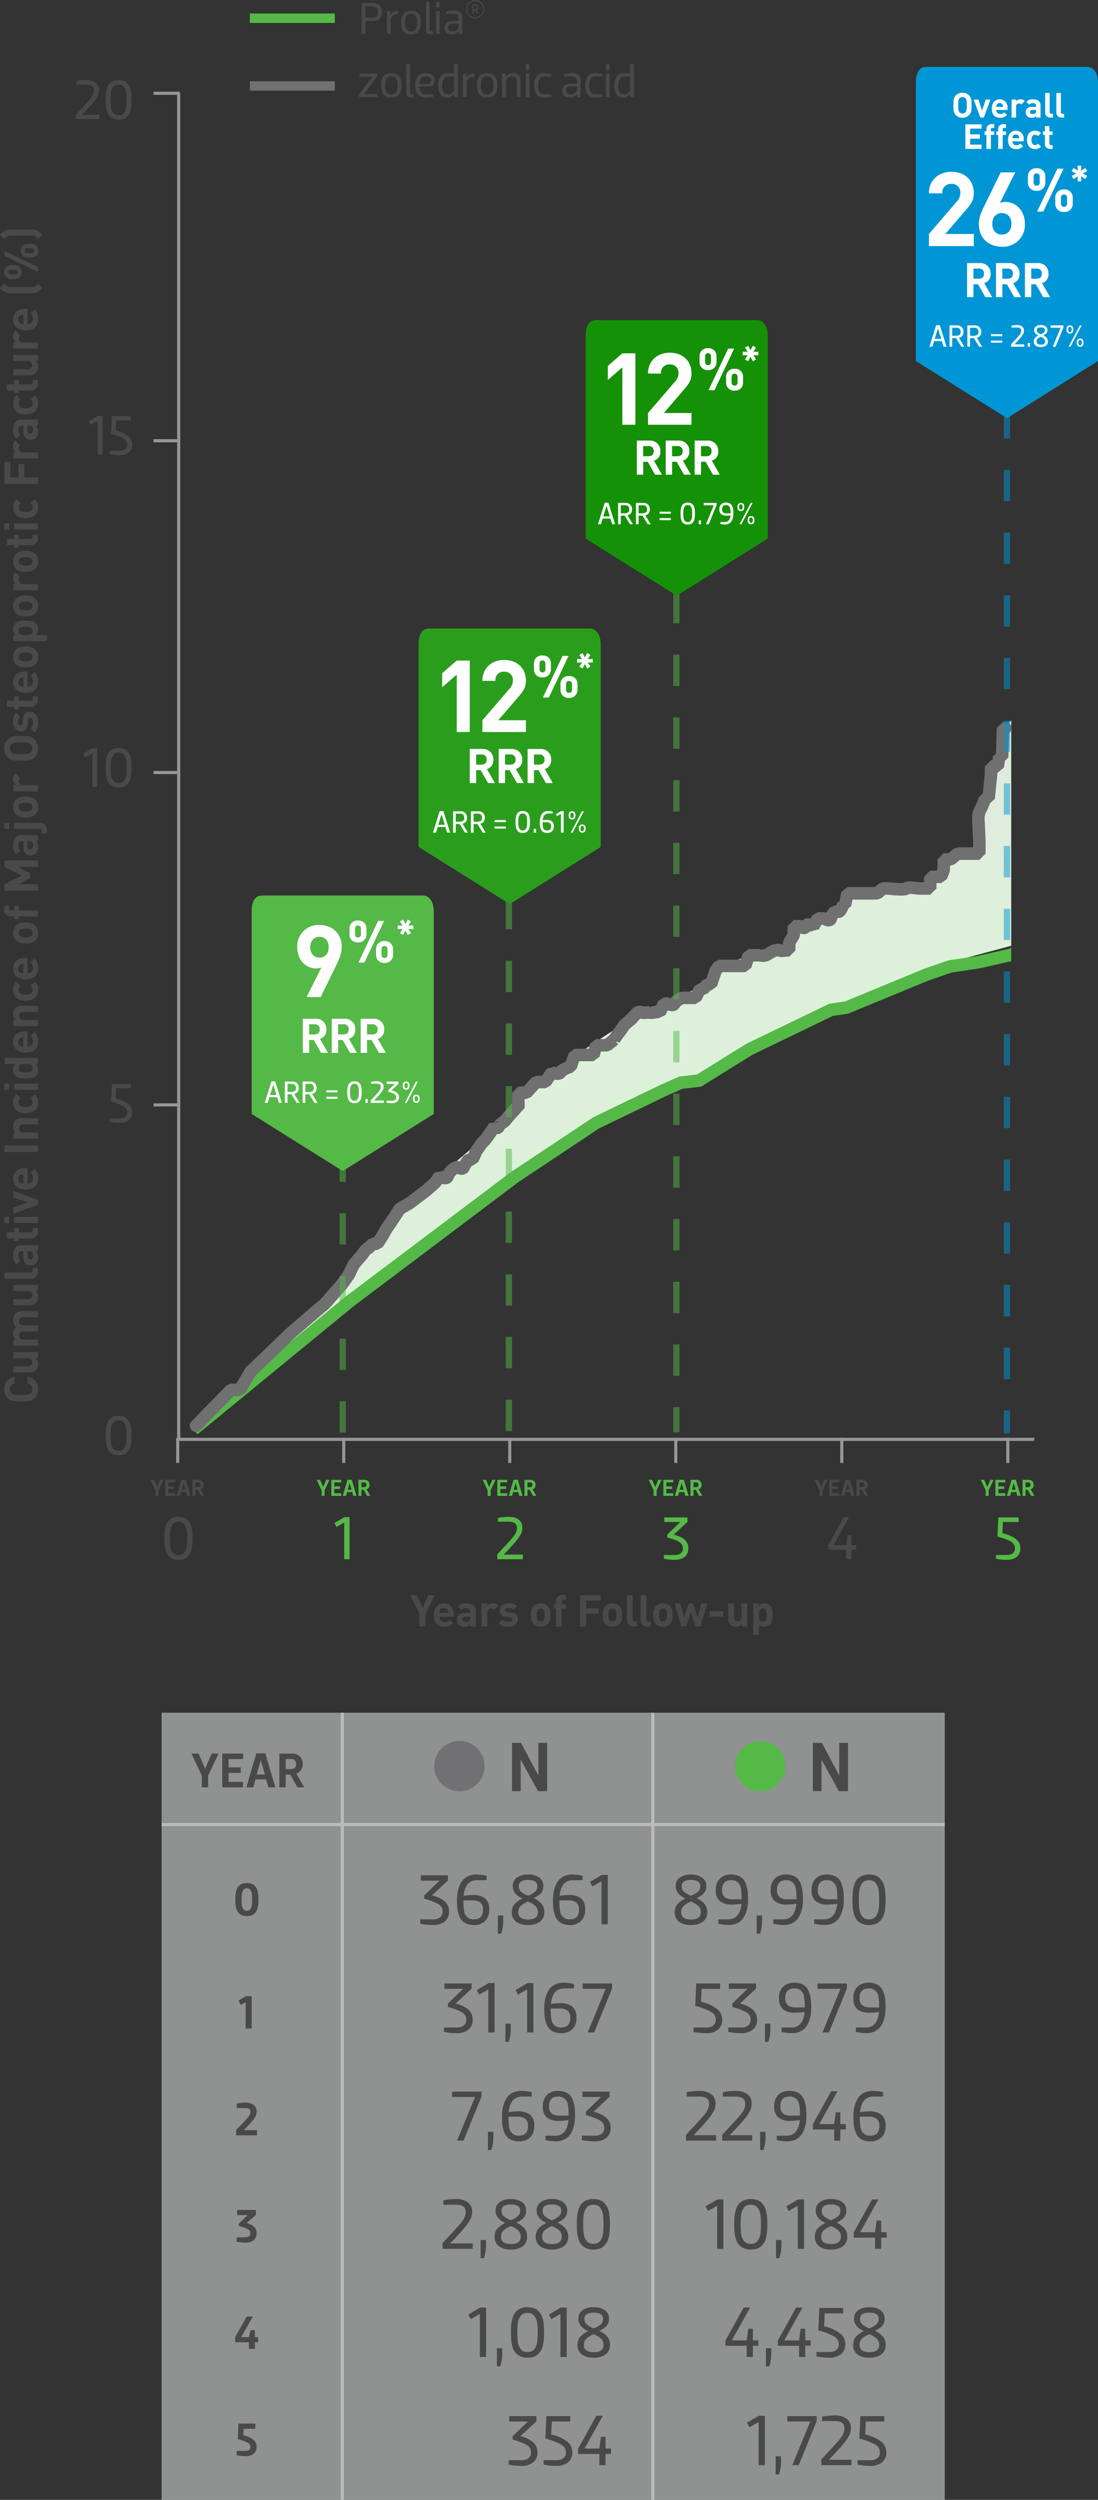 <svg xmlns="http://www.w3.org/2000/svg" xmlns:xlink="http://www.w3.org/1999/xlink" width="350.518" height="797.319" viewBox="0 0 350.518 797.319">
  <rect x="0" y="0" width="350.518" height="797.319" fill="#333333" stroke="none"/>
  <defs>
    <clipPath id="clip-path">
      <rect id="Rectangle_2153" data-name="Rectangle 2153" width="263.537" height="259.717" transform="translate(0)" fill="#fff" stroke="#707070" stroke-width="1"/>
    </clipPath>
    <linearGradient id="linear-gradient" x1="0.603" y1="0.244" x2="0.633" y2="0.585" gradientUnits="objectBoundingBox">
      <stop offset="0" stop-color="#e1e6e0"/>
      <stop offset="1" stop-color="#ddf1da"/>
    </linearGradient>
  </defs>
  <g id="text_as_paths" data-name="text as paths" transform="translate(-10.91 -2271.257)">
    <g id="Group_11168" data-name="Group 11168" transform="translate(1047 203)">
      <g id="Group_10553" data-name="Group 10553" transform="translate(-976.813 2266.836)" clip-path="url(#clip-path)">
        <g id="LINE_GRAPH_-_GRAY" data-name="LINE GRAPH - GRAY" transform="translate(3.342 -109.784)">
          <path id="line_graph_shaded_area" data-name="line graph_shaded area" d="M5.91,87.687,51.817,41.649,74.205,16.476l34.522-29.448.824-5.481,33.76-22.265,27.572-13.067,2.579-4.918L195.71-66.01l1.9-4.54,15.526-7.209,2.057-3.934L241-85.627l4.763-6.384,6.55-3.881h4.888v-14.2l2.777-3.4.889-8.644,3.222-5.7.778-7.885L368.921-224.4l.579-9.779,3.528-2.122.265-12.486,3.688-6.667,4.865-2.595,1.491-4.44H405.15l.992-12.366h8.534v141.1H352.059l-3.114,5.927-18.065,2.777-16.364,24.035h-7.435L297.266-88.61l-15.9,2.982-9.36,10.853-2.155,8.854L246.263-59.6l-35.65,13.7L166.05-22.315h-5.488L132.409-8.536,99.188,14.222,56.341,46.417Z" transform="translate(-5.91 277.764)" fill="url(#linear-gradient)"/>
          <path id="Path_7900" data-name="Path 7900" d="M1017.653,287.461" transform="translate(-774.762 -100.865)" fill="none" stroke="#707070" stroke-width="1"/>
        </g>
        <g id="LINE_GRAPH_-_GREEN" data-name="LINE GRAPH - GREEN" transform="translate(2.516 35.282)">
          <path id="line_graph_green" data-name="line graph_green" d="M2.473,404.05l49.689-40.718L105.083,323.5l25.976-17.253,21.194-10.223,5.766-2.554,5.793-.668,16.174-10.02,26.028-12.569,4.806-.668,25.457-10.485,7.707-2.671,9.031-1.339,10.9-2.49,3.265-2.671,2.453-9.554,9.119-10.63,12.186-.668,6.478-3.6,4.126-4.914,3.123-6.706h7.3l4.652-5.71,11.3-17.566,18.768-2.328,2.627-5.527,62.628-.668" transform="translate(-2.473 -182.016)" fill="none" stroke="#54b947" stroke-width="4"/>
        </g>
      </g>
      <path id="Path_7901" data-name="Path 7901" d="M-6877.536,13085.885l11.138-11.409h2.828l3.443-5.866,5.535-5.248,7.01-6.792,8.241-7.1,2.951-2.47,5.411-6.174,2.213-3.088,1.477-3.087s1.966-2.471,2.336-2.779,1.723-2.47,2.09-2.47,1.722-1.543,1.722-1.543h1.477l1.6-2.47s1.353-2.471,1.845-3.088,3.69-5.558,3.69-5.558l3.2-1.852,5.288-4.014,2.828-2.47,1.476-2.161s2.09,1.544,2.583,0a4.785,4.785,0,0,1,2.829-2.778c.492,0,1.845.927,2.213,0a14.012,14.012,0,0,1,1.6-2.47h1.229l1.229-2.779a18.16,18.16,0,0,0,1.107-1.543,9.915,9.915,0,0,1,1.6-1.852c.369-.31,3.075-4.324,3.075-4.324s.983.927,1.353,0a3.783,3.783,0,0,1,1.722-1.543l2.09-2.47,1.722-1.852h.738v-4.939h2.583l3.074-3.4h2.952l2.091-3.088s2.214.927,2.706,0,3.32-1.852,3.32-1.852l1.229-3.705h6.026l.861-3.087h3.443l2.336-1.853a17.134,17.134,0,0,1,1.477-2.162,23.648,23.648,0,0,0,1.721-2.47l2.213-1.852,1.969-2.161s.983-.308,1.353,0,1.967,0,2.336,0a2.731,2.731,0,0,0,1.6,0,3.416,3.416,0,0,1,1.845,0l1.353-2.778h1.229s1.722.925,2.091,0,2.459-1.853,2.459-1.853h4.3l1.354-2.778h1.106l1.23-1.544h1.23l1.475-4.322,1.108-1.543h8.362l1.107-3.4h3.689a2.829,2.829,0,0,0,1.722,0c.861-.309,2.46-1.544,2.952-1.544s1.107-.308,1.6,0,1.845,0,1.845,0h1.106v-2.471l1.476-2.47v-2.778h2.213s1.23,1.235,1.6,0,2.46,0,2.46,0l1.352-2.47H-6677s1.723,1.235,2.091,0a6.158,6.158,0,0,1,1.23-2.161h1.353c.492,0,1.353-2.16,1.353-2.16h.615l.738-3.7h9.593l1.722-1.545h1.721s5.412.618,5.781,0,3.566,0,3.935,0h3.689v-3.7h3.444l.861-2.161v-3.4h2.214l2.213-1.853h6.948v-4.322l-.335-7.025a8.646,8.646,0,0,1,.335-1.967c.224-.423.952-1.969.952-1.969l.615-1.545v-.844h1.4l.784-7.729v-2.389h2.126l.448-2.95h.952l.28-9.275h.728" transform="translate(5904.045 -10562.92)" fill="none" stroke="#707070" stroke-linecap="round" stroke-linejoin="bevel" stroke-width="4"/>
      <g id="_1" data-name="1" transform="translate(-8878.873 8425.938)">
        <path id="Axis_Line" data-name="Axis Line" d="M0,0V429.325H273.119" transform="translate(7899.828 -6327.937)" fill="none" stroke="#969696" stroke-width="1"/>
        <g id="TICK_MARKS" data-name="TICK MARKS" transform="translate(7892.292 -6327.935)">
          <path id="Path_3955" data-name="Path 3955" d="M.679,1.32H8.035" transform="translate(-0.679 215.335)" fill="none" stroke="#969696" stroke-linecap="square" stroke-width="1"/>
          <path id="Path_7899" data-name="Path 7899" d="M.679,1.32H8.035" transform="translate(-0.679 321.335)" fill="none" stroke="#969696" stroke-linecap="square" stroke-width="1"/>
          <path id="Path_3957" data-name="Path 3957" d="M.679,1.32H8.035" transform="translate(-0.679 109.507)" fill="none" stroke="#969696" stroke-linecap="square" stroke-width="1"/>
          <path id="Path_3945" data-name="Path 3945" d="M.679,1.32H8.035" transform="translate(-0.679 -1.32)" fill="none" stroke="#969696" stroke-linecap="square" stroke-width="1"/>
        </g>
        <g id="Group_11095" data-name="Group 11095" transform="translate(7891.187 -5898.611)">
          <g id="_5" data-name="5" transform="translate(264.686 0)">
            <path id="Path_7328" data-name="Path 7328" d="M-5.839-25.051H-.823V-26.52H-7.309l-.274,6.094C-3.665-19.31-2-18.506-2-16.645c0,1.2-.784,2.1-2.665,2.1H-8.073v1.2A17.672,17.672,0,0,0-4.585-13c2.606,0,4.33-1.274,4.33-3.684,0-2.038-1.254-3.625-5.741-4.84Z" transform="translate(12.91 51.427)" fill="#54b947"/>
            <path id="Path_7327" data-name="Path 7327" d="M2.365-7.961l-.98-2.276H.3L1.867-6.876v1.763h.957V-6.876l1.583-3.361H3.367L2.38-7.961Zm5.772-2.276H4.972v5.124H8.137v-.829H5.929V-7.313H7.776v-.829H5.929V-9.408H8.137Zm3.361-.038H10.149L8.627-5.113H9.682l.339-1.206h1.605l.354,1.206h1.055Zm-.686,1.093h.015l.618,2.11H10.195Zm5.577,4.069h1.032l-1.206-2.1a1.372,1.372,0,0,0,.965-1.417,1.53,1.53,0,0,0-1.62-1.605H13.639v5.124H14.6V-7.05h.686Zm-.942-4.3a.694.694,0,0,1,.731.776c0,.625-.369.754-.965.754H14.6v-1.53Z" transform="translate(-0.3 23.138)" fill="#54b947"/>
            <path id="Path_6792" data-name="Path 6792" d="M0,0H7.034" transform="translate(8.641 0) rotate(90)" fill="none" stroke="#969696" stroke-linecap="square" stroke-width="1"/>
          </g>
          <g id="_4" data-name="4" transform="translate(211.686 0)">
            <path id="Path_7325" data-name="Path 7325" d="M-2.993-20.974-3.424-17.8H-7.46l4.977-8.915H-4.247L-9.2-17.741v1.411h5.78v3.037h1.685v-3.037H-.25V-17.8H-1.739v-3.174Z" transform="translate(13.472 51.525)" fill="#4a494a"/>
            <path id="Path_7326" data-name="Path 7326" d="M2.365-7.961l-.98-2.276H.3L1.867-6.876v1.763h.957V-6.876l1.583-3.361H3.367L2.38-7.961Zm5.772-2.276H4.972v5.124H8.137v-.829H5.929V-7.313H7.776v-.829H5.929V-9.408H8.137Zm3.361-.038H10.149L8.627-5.113H9.682l.339-1.206h1.605l.354,1.206h1.055Zm-.686,1.093h.015l.618,2.11H10.195Zm5.577,4.069h1.032l-1.206-2.1a1.372,1.372,0,0,0,.965-1.417,1.53,1.53,0,0,0-1.62-1.605H13.639v5.124H14.6V-7.05h.686Zm-.942-4.3a.694.694,0,0,1,.731.776c0,.625-.369.754-.965.754H14.6v-1.53Z" transform="translate(-0.3 23.138)" fill="#4a494a"/>
            <path id="Path_6792-2" data-name="Path 6792" d="M0,0H7.034" transform="translate(8.641 0) rotate(90)" fill="none" stroke="#969696" stroke-linecap="square" stroke-width="1"/>
          </g>
          <g id="_3" data-name="3" transform="translate(158.687 0)">
            <path id="Path_7323" data-name="Path 7323" d="M-.549-26.52H-7.936v1.469h5.075l-4.134,4v.921c3.448,1,5,1.626,5,3.488,0,1.2-.784,2.1-2.665,2.1H-8.073v1.2A17.672,17.672,0,0,0-4.585-13c2.606,0,4.33-1.274,4.33-3.684,0-2.038-1.254-3.488-4.663-4.35L-.549-25.09Z" transform="translate(12.91 51.427)" fill="#54b947"/>
            <path id="Path_7324" data-name="Path 7324" d="M2.365-7.961l-.98-2.276H.3L1.867-6.876v1.763h.957V-6.876l1.583-3.361H3.367L2.38-7.961Zm5.772-2.276H4.972v5.124H8.137v-.829H5.929V-7.313H7.776v-.829H5.929V-9.408H8.137Zm3.361-.038H10.149L8.627-5.113H9.682l.339-1.206h1.605l.354,1.206h1.055Zm-.686,1.093h.015l.618,2.11H10.195Zm5.577,4.069h1.032l-1.206-2.1a1.372,1.372,0,0,0,.965-1.417,1.53,1.53,0,0,0-1.62-1.605H13.639v5.124H14.6V-7.05h.686Zm-.942-4.3a.694.694,0,0,1,.731.776c0,.625-.369.754-.965.754H14.6v-1.53Z" transform="translate(-0.3 23.138)" fill="#54b947"/>
            <path id="Path_6792-3" data-name="Path 6792" d="M0,0H7.034" transform="translate(8.641 0) rotate(90)" fill="none" stroke="#969696" stroke-linecap="square" stroke-width="1"/>
          </g>
          <g id="_2" data-name="2" transform="translate(105.686 0)">
            <path id="Path_7322" data-name="Path 7322" d="M-6.328-14.9C-1.077-20.366-.41-21.6-.41-23.481c0-2.39-1.959-3.429-4.33-3.429a17.672,17.672,0,0,0-3.488.353v1.2H-4.78c1.861,0,2.626.764,2.626,1.9,0,1.8-.647,2.547-6.27,8.484v1.587h8.17V-14.86H-6.328Z" transform="translate(13.084 51.622)" fill="#54b947"/>
            <path id="Path_7321" data-name="Path 7321" d="M2.365-7.961l-.98-2.276H.3L1.867-6.876v1.763h.957V-6.876l1.583-3.361H3.367L2.38-7.961Zm5.772-2.276H4.972v5.124H8.137v-.829H5.929V-7.313H7.776v-.829H5.929V-9.408H8.137Zm3.361-.038H10.149L8.627-5.113H9.682l.339-1.206h1.605l.354,1.206h1.055Zm-.686,1.093h.015l.618,2.11H10.195Zm5.577,4.069h1.032l-1.206-2.1a1.372,1.372,0,0,0,.965-1.417,1.53,1.53,0,0,0-1.62-1.605H13.639v5.124H14.6V-7.05h.686Zm-.942-4.3a.694.694,0,0,1,.731.776c0,.625-.369.754-.965.754H14.6v-1.53Z" transform="translate(-0.3 23.138)" fill="#54b947"/>
            <path id="Path_6792-4" data-name="Path 6792" d="M0,0H7.034" transform="translate(8.641 0) rotate(90)" fill="none" stroke="#969696" stroke-linecap="square" stroke-width="1"/>
          </g>
          <g id="_1-2" data-name="1" transform="translate(52.686 0)">
            <path id="Path_7319" data-name="Path 7319" d="M-3.2-26.715l-3.233,1.881.647,1.254L-3.3-24.971v11.678h1.7V-26.715Z" transform="translate(12.094 51.525)" fill="#54b947"/>
            <path id="Path_7320" data-name="Path 7320" d="M2.365-7.961l-.98-2.276H.3L1.867-6.876v1.763h.957V-6.876l1.583-3.361H3.367L2.38-7.961Zm5.772-2.276H4.972v5.124H8.137v-.829H5.929V-7.313H7.776v-.829H5.929V-9.408H8.137Zm3.361-.038H10.149L8.627-5.113H9.682l.339-1.206h1.605l.354,1.206h1.055Zm-.686,1.093h.015l.618,2.11H10.195Zm5.577,4.069h1.032l-1.206-2.1a1.372,1.372,0,0,0,.965-1.417,1.53,1.53,0,0,0-1.62-1.605H13.639v5.124H14.6V-7.05h.686Zm-.942-4.3a.694.694,0,0,1,.731.776c0,.625-.369.754-.965.754H14.6v-1.53Z" transform="translate(-0.3 23.138)" fill="#54b947"/>
            <path id="Path_6792-5" data-name="Path 6792" d="M0,0H7.034" transform="translate(8.641 0) rotate(90)" fill="none" stroke="#969696" stroke-linecap="square" stroke-width="1"/>
          </g>
          <g id="_0" data-name="0" transform="translate(-0.313 0)">
            <path id="Path_7317" data-name="Path 7317" d="M-4.464-13.195c4.056,0,4.506-3.527,4.506-6.858S-.408-26.91-4.464-26.91c-4.075,0-4.506,3.527-4.506,6.858S-8.539-13.195-4.464-13.195Zm0-1.548c-2.665,0-2.763-2.978-2.763-5.31s.1-5.31,2.763-5.31S-1.7-22.384-1.7-20.052-1.8-14.743-4.464-14.743Z" transform="translate(13.356 51.622)" fill="#4a494a"/>
            <path id="Path_7318" data-name="Path 7318" d="M2.365-7.961l-.98-2.276H.3L1.867-6.876v1.763h.957V-6.876l1.583-3.361H3.367L2.38-7.961Zm5.772-2.276H4.972v5.124H8.137v-.829H5.929V-7.313H7.776v-.829H5.929V-9.408H8.137Zm3.361-.038H10.149L8.627-5.113H9.682l.339-1.206h1.605l.354,1.206h1.055Zm-.686,1.093h.015l.618,2.11H10.195Zm5.577,4.069h1.032l-1.206-2.1a1.372,1.372,0,0,0,.965-1.417,1.53,1.53,0,0,0-1.62-1.605H13.639v5.124H14.6V-7.05h.686Zm-.942-4.3a.694.694,0,0,1,.731.776c0,.625-.369.754-.965.754H14.6v-1.53Z" transform="translate(-0.3 23.138)" fill="#4a494a"/>
            <path id="Path_6792-6" data-name="Path 6792" d="M0,0H7.034" transform="translate(8.641 0) rotate(90)" fill="none" stroke="#969696" stroke-linecap="square" stroke-width="1"/>
          </g>
        </g>
        <g id="GRAPH_FLAG_-_YEAR_5" data-name="GRAPH FLAG - YEAR 5" transform="translate(8164.234 -6314.843)">
          <path id="vr_-_dotted" data-name="vr - dotted" d="M0,0H405.342" transform="translate(0 8) rotate(90)" fill="none" stroke="#0096d6" stroke-linecap="square" stroke-width="2" stroke-dasharray="8 12" opacity="0.5"/>
        </g>
        <g id="GRAPH_FLAG_-_YEAR_3" data-name="GRAPH FLAG - YEAR 3" transform="translate(8058.694 -6252.875)">
          <path id="vr_-_dotted-2" data-name="vr - dotted" d="M0,0H346.063" transform="translate(0 5) rotate(90)" fill="none" stroke="#54b947" stroke-linecap="square" stroke-width="2" stroke-dasharray="8 12" opacity="0.5"/>
        </g>
        <g id="GRAPH_FLAG_-_YEAR_2" data-name="GRAPH FLAG - YEAR 2" transform="translate(8005.228 -6104.273)">
          <path id="vr_-_dotted-3" data-name="vr - dotted" d="M0,0H214.184" transform="translate(0 -6) rotate(90)" fill="none" stroke="#54b947" stroke-linecap="square" stroke-width="2" stroke-dasharray="8 12" opacity="0.5"/>
        </g>
        <g id="GRAPH_FLAG_-_YEAR_1" data-name="GRAPH FLAG - YEAR 1" transform="translate(7981.65 -6066.042) rotate(90)">
          <path id="vr_-_dotted-4" data-name="vr - dotted" d="M0,0H82.439" transform="translate(164.299 29.461) rotate(180)" fill="none" stroke="#54b947" stroke-linecap="square" stroke-width="2" stroke-dasharray="8 12" opacity="0.5"/>
          <path id="vect_graph_flag" data-name="vect_graph flag" d="M54.622,0c2.418,0,3.512,2.425,3.512,5.122V69.666L29.091,87.879,0,69.666V5.093C0,3.837.062,0,3.39,0" transform="translate(-6.019 58.528) rotate(-90)" fill="#54b947"/>
          <g id="Group_11098" data-name="Group 11098" transform="translate(-5.628 0)">
            <path id="Path_7919" data-name="Path 7919" d="M-21.645-6.85-19.495,0h-.95l-.56-1.8h-2.46l-.55,1.8h-.95l2.14-6.85Zm-.6,1.03-1.04,3.32h2.1l-1.05-3.32ZM-14.775,0l-1.67-2.74h-1.24V0h-.86V-6.8h2.45a1.9,1.9,0,0,1,1.465.58A2.07,2.07,0,0,1-14.1-4.76a2.066,2.066,0,0,1-.38,1.27,1.668,1.668,0,0,1-1.08.64L-13.805,0Zm-1.42-6.05h-1.49v2.56h1.02a2.422,2.422,0,0,0,1.275-.26,1.112,1.112,0,0,0,.405-1.01A1.331,1.331,0,0,0-15.31-5.7,1.14,1.14,0,0,0-16.195-6.05ZM-9.085,0l-1.67-2.74h-1.24V0h-.86V-6.8h2.45a1.9,1.9,0,0,1,1.465.58,2.07,2.07,0,0,1,.535,1.46,2.066,2.066,0,0,1-.38,1.27,1.668,1.668,0,0,1-1.08.64L-8.115,0Zm-1.42-6.05h-1.49v2.56h1.02A2.422,2.422,0,0,0-9.7-3.75,1.112,1.112,0,0,0-9.3-4.76,1.331,1.331,0,0,0-9.62-5.7,1.14,1.14,0,0,0-10.505-6.05Zm8.79,4.75h-3.6v-.65h3.6Zm0-2.05h-3.6V-4h3.6ZM3.685.1A2.36,2.36,0,0,1,2.65-.11a1.825,1.825,0,0,1-.675-.525,2.407,2.407,0,0,1-.38-.81,4.865,4.865,0,0,1-.175-.93Q1.385-2.81,1.385-3.4T1.42-4.425a4.865,4.865,0,0,1,.175-.93,2.407,2.407,0,0,1,.38-.81A1.825,1.825,0,0,1,2.65-6.69,2.36,2.36,0,0,1,3.685-6.9a2.669,2.669,0,0,1,.885.135,1.528,1.528,0,0,1,.63.4,2.8,2.8,0,0,1,.41.57,2.411,2.411,0,0,1,.24.735q.075.43.105.8t.03.855q0,.48-.03.855T5.85-1.74A2.411,2.411,0,0,1,5.61-1a2.8,2.8,0,0,1-.41.57,1.528,1.528,0,0,1-.63.4A2.669,2.669,0,0,1,3.685.1ZM3.1-.8a1.429,1.429,0,0,0,.58.11A1.393,1.393,0,0,0,4.26-.8a.918.918,0,0,0,.395-.335A2.634,2.634,0,0,0,4.9-1.59a2.2,2.2,0,0,0,.135-.585q.04-.355.05-.605t.01-.62q0-.37-.01-.62t-.05-.605A2.2,2.2,0,0,0,4.9-5.21a2.634,2.634,0,0,0-.245-.455A.918.918,0,0,0,4.26-6a1.393,1.393,0,0,0-.575-.11A1.393,1.393,0,0,0,3.11-6a.918.918,0,0,0-.395.335,2.634,2.634,0,0,0-.245.455,2.2,2.2,0,0,0-.135.585q-.04.355-.05.605t-.01.62q0,.37.01.62t.05.605a2.2,2.2,0,0,0,.135.585,2.634,2.634,0,0,0,.245.455A.924.924,0,0,0,3.1-.8Zm4.08-.42h.75V0h-.75Zm2.77.45v.02h3.1V0H8.885V-.81q.99-1.05,1.45-1.55t.9-1a4.315,4.315,0,0,0,.57-.755,3.28,3.28,0,0,0,.2-.49,1.758,1.758,0,0,0,.075-.535q0-.97-1.34-.97H8.985v-.61a8.959,8.959,0,0,1,1.78-.18,2.684,2.684,0,0,1,1.59.44,1.5,1.5,0,0,1,.62,1.31,2.327,2.327,0,0,1-.2.965,6.359,6.359,0,0,1-.835,1.23Q11.3-2.17,9.955-.77Zm7.79-6.03v.73L15.515-4a3.994,3.994,0,0,1,1.825.865A1.822,1.822,0,0,1,17.9-1.78,1.7,1.7,0,0,1,17.3-.39,2.465,2.465,0,0,1,15.685.1a8.959,8.959,0,0,1-1.78-.18V-.69h1.74A1.536,1.536,0,0,0,16.67-.98a.979.979,0,0,0,.335-.78,1.123,1.123,0,0,0-.55-1.015,8.777,8.777,0,0,0-2-.765v-.47l2.11-2.04h-2.59V-6.8Zm5.59,0h.6L20.365,0h-.6Zm-3.15.46q-.56,0-.56.84t.56.85q.55,0,.55-.85T20.185-6.34Zm0,2.14q-1.09,0-1.09-1.3t1.09-1.3q1.08,0,1.08,1.3T20.185-4.2Zm3.25,2.06q-.56,0-.56.84t.56.85q.55,0,.55-.85T23.435-2.14Zm0,2.14q-1.09,0-1.09-1.3t1.09-1.3q1.08,0,1.08,1.3T23.435,0Z" transform="translate(65.739 29.393) rotate(-90)" fill="#fff"/>
            <path id="Path_7824" data-name="Path 7824" d="M22.176,16h2.192l-2.56-4.464a2.912,2.912,0,0,0,2.048-3.008,3.249,3.249,0,0,0-3.44-3.408h-4.08V16h2.032V11.888h1.456Zm-2-9.12a1.474,1.474,0,0,1,1.552,1.648c0,1.328-.784,1.6-2.048,1.6H18.368V6.88ZM31.408,16H33.6l-2.56-4.464a2.912,2.912,0,0,0,2.048-3.008,3.249,3.249,0,0,0-3.44-3.408h-4.08V16H27.6V11.888h1.456Zm-2-9.12A1.474,1.474,0,0,1,30.96,8.528c0,1.328-.784,1.6-2.048,1.6H27.6V6.88ZM40.64,16h2.192l-2.56-4.464A2.912,2.912,0,0,0,42.32,8.528,3.249,3.249,0,0,0,38.88,5.12H34.8V16h2.032V11.888h1.456Zm-2-9.12a1.474,1.474,0,0,1,1.552,1.648c0,1.328-.784,1.6-2.048,1.6H36.832V6.88Z" transform="translate(33.79 58.528) rotate(-90)" fill="#fff"/>
            <path id="Path_7918" data-name="Path 7918" d="M-28.564,0h4.512l4.96-10.144c1.344-2.688,1.76-4.16,1.76-5.792,0-4.48-3.1-7.04-7.1-7.04a6.733,6.733,0,0,0-7.1,7.1c0,4.224,2.944,6.752,6.016,6.752A4.178,4.178,0,0,0-23.8-9.472Zm4.128-12.576c-1.76,0-2.944-1.312-2.944-3.328,0-2.112,1.248-3.328,2.944-3.328s2.944,1.216,2.944,3.328S-22.74-12.576-24.436-12.576ZM-12-11h1.9l6.29-13.29h-1.9Zm-.149-6.44A2.487,2.487,0,0,0-9.445-20v-1.848A2.487,2.487,0,0,0-12.151-24.4a2.487,2.487,0,0,0-2.707,2.557V-20A2.487,2.487,0,0,0-12.151-17.44Zm0-1.568c-.56,0-.933-.355-.933-1.083v-1.661c0-.728.373-1.064.933-1.064.579,0,.952.336.952,1.064v1.661C-11.2-19.362-11.573-19.008-12.151-19.008Zm8.474,8.12A2.487,2.487,0,0,0-.971-13.445v-1.848A2.487,2.487,0,0,0-3.677-17.85a2.487,2.487,0,0,0-2.707,2.557v1.848A2.487,2.487,0,0,0-3.677-10.888Zm0-1.587c-.56,0-.952-.336-.952-1.064V-15.2c0-.728.392-1.083.952-1.083.579,0,.952.355.952,1.083v1.661C-2.725-12.811-3.1-12.475-3.677-12.475Z" transform="translate(32 12.444) rotate(-90)" fill="#fff"/>
          </g>
        </g>
        <g id="GRAPH_FLAG_-_YEAR_2-2" data-name="GRAPH FLAG - YEAR 2" transform="translate(7976.416 -6157.212)">
          <path id="vect_graph_flag-2" data-name="vect_graph flag" d="M605.476,399.582c2.418,0,3.512,2.425,3.512,5.122v64.544l-29.043,18.214-29.091-18.214V404.675c0-1.256.062-5.093,3.39-5.093" transform="translate(-550.854 -399.582)" fill="#2a9e1c"/>
          <g id="text" transform="translate(58.528) rotate(90)">
            <path id="Path_7920" data-name="Path 7920" d="M-21.27-6.85-19.12,0h-.95l-.56-1.8h-2.46L-23.64,0h-.95l2.14-6.85Zm-.6,1.03L-22.91-2.5h2.1l-1.05-3.32ZM-14.4,0l-1.67-2.74h-1.24V0h-.86V-6.8h2.45a1.9,1.9,0,0,1,1.465.58,2.07,2.07,0,0,1,.535,1.46,2.066,2.066,0,0,1-.38,1.27,1.668,1.668,0,0,1-1.08.64L-13.43,0Zm-1.42-6.05h-1.49v2.56h1.02a2.422,2.422,0,0,0,1.275-.26,1.112,1.112,0,0,0,.405-1.01,1.331,1.331,0,0,0-.325-.935A1.14,1.14,0,0,0-15.82-6.05ZM-8.71,0l-1.67-2.74h-1.24V0h-.86V-6.8h2.45a1.9,1.9,0,0,1,1.465.58A2.07,2.07,0,0,1-8.03-4.76a2.066,2.066,0,0,1-.38,1.27,1.668,1.668,0,0,1-1.08.64L-7.74,0Zm-1.42-6.05h-1.49v2.56h1.02a2.422,2.422,0,0,0,1.275-.26A1.112,1.112,0,0,0-8.92-4.76,1.331,1.331,0,0,0-9.245-5.7,1.14,1.14,0,0,0-10.13-6.05ZM-1.34-1.3h-3.6v-.65h3.6Zm0-2.05h-3.6V-4h3.6ZM4.06.1A2.36,2.36,0,0,1,3.025-.11,1.825,1.825,0,0,1,2.35-.635a2.407,2.407,0,0,1-.38-.81,4.865,4.865,0,0,1-.175-.93Q1.76-2.81,1.76-3.4t.035-1.025a4.865,4.865,0,0,1,.175-.93,2.407,2.407,0,0,1,.38-.81,1.825,1.825,0,0,1,.675-.525A2.36,2.36,0,0,1,4.06-6.9a2.669,2.669,0,0,1,.885.135,1.528,1.528,0,0,1,.63.4,2.8,2.8,0,0,1,.41.57,2.411,2.411,0,0,1,.24.735q.075.43.105.8t.03.855q0,.48-.03.855t-.105.805A2.411,2.411,0,0,1,5.985-1a2.8,2.8,0,0,1-.41.57,1.528,1.528,0,0,1-.63.4A2.669,2.669,0,0,1,4.06.1ZM3.48-.8a1.429,1.429,0,0,0,.58.11A1.393,1.393,0,0,0,4.635-.8a.918.918,0,0,0,.395-.335,2.634,2.634,0,0,0,.245-.455,2.2,2.2,0,0,0,.135-.585q.04-.355.05-.605t.01-.62q0-.37-.01-.62t-.05-.605a2.2,2.2,0,0,0-.135-.585,2.634,2.634,0,0,0-.245-.455A.918.918,0,0,0,4.635-6a1.393,1.393,0,0,0-.575-.11A1.393,1.393,0,0,0,3.485-6a.918.918,0,0,0-.395.335,2.634,2.634,0,0,0-.245.455,2.2,2.2,0,0,0-.135.585q-.04.355-.05.605t-.01.62q0,.37.01.62t.05.605a2.2,2.2,0,0,0,.135.585,2.634,2.634,0,0,0,.245.455A.924.924,0,0,0,3.48-.8Zm4.08-.42h.75V0H7.56ZM11.85.1a2.509,2.509,0,0,1-1.02-.19,1.8,1.8,0,0,1-.68-.495,2.319,2.319,0,0,1-.4-.78,4.584,4.584,0,0,1-.195-.945Q9.51-2.78,9.51-3.4a5.686,5.686,0,0,1,.135-1.27,4.082,4.082,0,0,1,.43-1.11,2.116,2.116,0,0,1,.84-.82,2.646,2.646,0,0,1,1.3-.3,7.2,7.2,0,0,1,1.42.18v.61H12.28a1.783,1.783,0,0,0-.835.185,1.428,1.428,0,0,0-.56.51,2.712,2.712,0,0,0-.31.68,4.113,4.113,0,0,0-.145.785,8.338,8.338,0,0,1,1.23-.11,2.669,2.669,0,0,1,1.76.48,1.952,1.952,0,0,1,.56,1.56,2.109,2.109,0,0,1-.56,1.56A2.123,2.123,0,0,1,11.85.1Zm.01-.79q1.26,0,1.26-1.33a1.24,1.24,0,0,0-.36-.99,1.672,1.672,0,0,0-1.11-.31H10.41a7.293,7.293,0,0,0,.12,1.62A1.257,1.257,0,0,0,11.86-.69ZM16.3-6.85h.82V0h-.87V-5.96l-1.27.71-.33-.64Zm6.66.05h.6L19.99,0h-.6Zm-3.15.46q-.56,0-.56.84t.56.85q.55,0,.55-.85T19.81-6.34Zm0,2.14q-1.09,0-1.09-1.3t1.09-1.3q1.08,0,1.08,1.3T19.81-4.2Zm3.25,2.06q-.56,0-.56.84t.56.85q.55,0,.55-.85T23.06-2.14Zm0,2.14q-1.09,0-1.09-1.3t1.09-1.3q1.08,0,1.08,1.3T23.06,0Z" transform="translate(65.093 29.348) rotate(-90)" fill="#fff"/>
            <path id="Path_7826" data-name="Path 7826" d="M22.176,16h2.192l-2.56-4.464a2.912,2.912,0,0,0,2.048-3.008,3.249,3.249,0,0,0-3.44-3.408h-4.08V16h2.032V11.888h1.456Zm-2-9.12a1.474,1.474,0,0,1,1.552,1.648c0,1.328-.784,1.6-2.048,1.6H18.368V6.88ZM31.408,16H33.6l-2.56-4.464a2.912,2.912,0,0,0,2.048-3.008,3.249,3.249,0,0,0-3.44-3.408h-4.08V16H27.6V11.888h1.456Zm-2-9.12A1.474,1.474,0,0,1,30.96,8.528c0,1.328-.784,1.6-2.048,1.6H27.6V6.88ZM40.64,16h2.192l-2.56-4.464A2.912,2.912,0,0,0,42.32,8.528,3.249,3.249,0,0,0,38.88,5.12H34.8V16h2.032V11.888h1.456Zm-2-9.12a1.474,1.474,0,0,1,1.552,1.648c0,1.328-.784,1.6-2.048,1.6H36.832V6.88Z" transform="translate(33.288 58.528) rotate(-90)" fill="#fff"/>
            <path id="Path_7917" data-name="Path 7917" d="M-39.508,0h4.16V-22.784h-4.16l-4.64,4.032v4.48l4.64-4.032Zm8.192,0h13.888V-3.744H-26.26l6.368-7.392c1.568-1.824,2.464-3.04,2.464-5.216,0-4.1-2.88-6.624-6.912-6.624-3.9,0-6.976,2.5-6.976,6.656h4.16a2.608,2.608,0,0,1,2.816-2.912,2.6,2.6,0,0,1,2.752,2.848A3.965,3.965,0,0,1-22.8-13.632l-8.512,9.888ZM-12-11h1.9l6.29-13.29h-1.9Zm-.149-6.44A2.487,2.487,0,0,0-9.445-20v-1.848A2.487,2.487,0,0,0-12.151-24.4a2.487,2.487,0,0,0-2.707,2.557V-20A2.487,2.487,0,0,0-12.151-17.44Zm0-1.568c-.56,0-.933-.355-.933-1.083v-1.661c0-.728.373-1.064.933-1.064.579,0,.952.336.952,1.064v1.661C-11.2-19.362-11.573-19.008-12.151-19.008Zm8.474,8.12A2.487,2.487,0,0,0-.971-13.445v-1.848A2.487,2.487,0,0,0-3.677-17.85a2.487,2.487,0,0,0-2.707,2.557v1.848A2.487,2.487,0,0,0-3.677-10.888Zm0-1.587c-.56,0-.952-.336-.952-1.064V-15.2c0-.728.392-1.083.952-1.083.579,0,.952.355.952,1.083v1.661C-2.725-12.811-3.1-12.475-3.677-12.475Z" transform="translate(33 6.848) rotate(-90)" fill="#fff"/>
            <path id="Path_7916" data-name="Path 7916" d="M16.356,6.863H15.189l.051,1.6-1.347-.86L13.3,8.621l1.412.757-1.412.744.59,1.014,1.347-.86-.051,1.6h1.168l-.051-1.6,1.347.86.59-1.014-1.412-.744,1.412-.757-.59-1.014-1.347.86Z" transform="translate(-5.489 -3.93)" fill="#fff"/>
            <path id="Path_7915" data-name="Path 7915" d="M16.356,6.863H15.189l.051,1.6-1.347-.86L13.3,8.621l1.412.757-1.412.744.59,1.014,1.347-.86-.051,1.6h1.168l-.051-1.6,1.347.86.59-1.014-1.412-.744,1.412-.757-.59-1.014-1.347.86Z" transform="translate(79.511 53.348)" fill="#fff"/>
          </g>
        </g>
        <g id="GRAPH_FLAG_-_YEAR_3-2" data-name="GRAPH FLAG - YEAR 3" transform="translate(8029.741 -6255.573)">
          <path id="vect_graph_flag-3" data-name="vect_graph flag" d="M605.476,399.582c2.418,0,3.512,2.425,3.512,5.122v64.544l-29.043,18.214-29.091-18.214V404.675c0-1.256.062-5.093,3.39-5.093" transform="translate(-550.854 -399.582)" fill="#159107"/>
          <path id="Path_7923" data-name="Path 7923" d="M-21.875-6.85-19.725,0h-.95l-.56-1.8h-2.46l-.55,1.8h-.95l2.14-6.85Zm-.6,1.03-1.04,3.32h2.1l-1.05-3.32ZM-15.005,0l-1.67-2.74h-1.24V0h-.86V-6.8h2.45a1.9,1.9,0,0,1,1.465.58,2.07,2.07,0,0,1,.535,1.46,2.066,2.066,0,0,1-.38,1.27,1.668,1.668,0,0,1-1.08.64L-14.035,0Zm-1.42-6.05h-1.49v2.56h1.02a2.422,2.422,0,0,0,1.275-.26,1.112,1.112,0,0,0,.405-1.01A1.331,1.331,0,0,0-15.54-5.7,1.14,1.14,0,0,0-16.425-6.05ZM-9.315,0l-1.67-2.74h-1.24V0h-.86V-6.8h2.45a1.9,1.9,0,0,1,1.465.58,2.07,2.07,0,0,1,.535,1.46,2.066,2.066,0,0,1-.38,1.27,1.668,1.668,0,0,1-1.08.64L-8.345,0Zm-1.42-6.05h-1.49v2.56h1.02A2.422,2.422,0,0,0-9.93-3.75a1.112,1.112,0,0,0,.405-1.01A1.331,1.331,0,0,0-9.85-5.7,1.14,1.14,0,0,0-10.735-6.05Zm8.79,4.75h-3.6v-.65h3.6Zm0-2.05h-3.6V-4h3.6ZM3.455.1A2.36,2.36,0,0,1,2.42-.11a1.825,1.825,0,0,1-.675-.525,2.407,2.407,0,0,1-.38-.81,4.865,4.865,0,0,1-.175-.93Q1.155-2.81,1.155-3.4T1.19-4.425a4.865,4.865,0,0,1,.175-.93,2.407,2.407,0,0,1,.38-.81A1.825,1.825,0,0,1,2.42-6.69,2.36,2.36,0,0,1,3.455-6.9a2.669,2.669,0,0,1,.885.135,1.528,1.528,0,0,1,.63.4,2.8,2.8,0,0,1,.41.57,2.411,2.411,0,0,1,.24.735q.075.43.105.8t.03.855q0,.48-.03.855T5.62-1.74A2.411,2.411,0,0,1,5.38-1a2.8,2.8,0,0,1-.41.57,1.528,1.528,0,0,1-.63.4A2.669,2.669,0,0,1,3.455.1Zm-.58-.9a1.429,1.429,0,0,0,.58.11A1.393,1.393,0,0,0,4.03-.8a.918.918,0,0,0,.395-.335A2.634,2.634,0,0,0,4.67-1.59a2.2,2.2,0,0,0,.135-.585q.04-.355.05-.605t.01-.62q0-.37-.01-.62t-.05-.605A2.2,2.2,0,0,0,4.67-5.21a2.634,2.634,0,0,0-.245-.455A.918.918,0,0,0,4.03-6a1.393,1.393,0,0,0-.575-.11A1.393,1.393,0,0,0,2.88-6a.918.918,0,0,0-.395.335,2.634,2.634,0,0,0-.245.455,2.2,2.2,0,0,0-.135.585q-.04.355-.05.605t-.01.62q0,.37.01.62t.05.605a2.2,2.2,0,0,0,.135.585,2.634,2.634,0,0,0,.245.455A.924.924,0,0,0,2.875-.8Zm4.08-.42H7.7V0h-.75Zm5.7-4.88L10.165,0h-.9l2.5-6.05H8.575V-6.8h4.08Zm3.04-.8a2.509,2.509,0,0,1,1.02.19,1.73,1.73,0,0,1,.675.5,2.439,2.439,0,0,1,.4.785,4.584,4.584,0,0,1,.195.94q.045.465.045,1.085a5.686,5.686,0,0,1-.135,1.27,4.082,4.082,0,0,1-.43,1.11,2.116,2.116,0,0,1-.84.82,2.646,2.646,0,0,1-1.3.3,7.2,7.2,0,0,1-1.42-.18V-.69h1.35q1.65,0,1.86-2.16a8.693,8.693,0,0,1-1.24.11,2.686,2.686,0,0,1-1.765-.475,1.945,1.945,0,0,1-.555-1.555,2.126,2.126,0,0,1,.56-1.565A2.126,2.126,0,0,1,15.7-6.9Zm-.02.79q-1.26,0-1.26,1.34a1.24,1.24,0,0,0,.36.99,1.689,1.689,0,0,0,1.12.31h1.23a7.211,7.211,0,0,0-.12-1.62A1.259,1.259,0,0,0,15.675-6.11Zm7.89-.69h.6L20.595,0h-.6Zm-3.15.46q-.56,0-.56.84t.56.85q.55,0,.55-.85T20.415-6.34Zm0,2.14q-1.09,0-1.09-1.3t1.09-1.3q1.08,0,1.08,1.3T20.415-4.2Zm3.25,2.06q-.56,0-.56.84t.56.85q.55,0,.55-.85T23.665-2.14Zm0,2.14q-1.09,0-1.09-1.3t1.09-1.3q1.08,0,1.08,1.3T23.665,0Z" transform="translate(29.135 65.093)" fill="#fff"/>
          <path id="Path_7827" data-name="Path 7827" d="M22.176,16h2.192l-2.56-4.464a2.912,2.912,0,0,0,2.048-3.008,3.249,3.249,0,0,0-3.44-3.408h-4.08V16h2.032V11.888h1.456Zm-2-9.12a1.474,1.474,0,0,1,1.552,1.648c0,1.328-.784,1.6-2.048,1.6H18.368V6.88ZM31.408,16H33.6l-2.56-4.464a2.912,2.912,0,0,0,2.048-3.008,3.249,3.249,0,0,0-3.44-3.408h-4.08V16H27.6V11.888h1.456Zm-2-9.12A1.474,1.474,0,0,1,30.96,8.528c0,1.328-.784,1.6-2.048,1.6H27.6V6.88ZM40.64,16h2.192l-2.56-4.464A2.912,2.912,0,0,0,42.32,8.528,3.249,3.249,0,0,0,38.88,5.12H34.8V16h2.032V11.888h1.456Zm-2-9.12a1.474,1.474,0,0,1,1.552,1.648c0,1.328-.784,1.6-2.048,1.6H36.832V6.88Z" transform="translate(0 33.288)" fill="#fff"/>
          <path id="Path_8027" data-name="Path 8027" d="M-39.508,0h4.16V-22.784h-4.16l-4.64,4.032v4.48l4.64-4.032Zm8.192,0h13.888V-3.744H-26.26l6.368-7.392c1.568-1.824,2.464-3.04,2.464-5.216,0-4.1-2.88-6.624-6.912-6.624-3.9,0-6.976,2.5-6.976,6.656h4.16a2.608,2.608,0,0,1,2.816-2.912,2.6,2.6,0,0,1,2.752,2.848A3.965,3.965,0,0,1-22.8-13.632l-8.512,9.888ZM-12-11h1.9l6.29-13.29h-1.9Zm-.149-6.44A2.487,2.487,0,0,0-9.445-20v-1.848A2.487,2.487,0,0,0-12.151-24.4a2.487,2.487,0,0,0-2.707,2.557V-20A2.487,2.487,0,0,0-12.151-17.44Zm0-1.568c-.56,0-.933-.355-.933-1.083v-1.661c0-.728.373-1.064.933-1.064.579,0,.952.336.952,1.064v1.661C-11.2-19.362-11.573-19.008-12.151-19.008Zm8.474,8.12A2.487,2.487,0,0,0-.971-13.445v-1.848A2.487,2.487,0,0,0-3.677-17.85a2.487,2.487,0,0,0-2.707,2.557v1.848A2.487,2.487,0,0,0-3.677-10.888Zm0-1.587c-.56,0-.952-.336-.952-1.064V-15.2c0-.728.392-1.083.952-1.083.579,0,.952.355.952,1.083v1.661C-2.725-12.811-3.1-12.475-3.677-12.475Z" transform="translate(51.22 33.361)" fill="#fff"/>
          <path id="Path_8026" data-name="Path 8026" d="M16.356,6.863H15.189l.051,1.6-1.347-.86L13.3,8.621l1.412.757-1.412.744.59,1.014,1.347-.86-.051,1.6h1.168l-.051-1.6,1.347.86.59-1.014-1.412-.744,1.412-.757-.59-1.014-1.347.86Z" transform="translate(61.998 -5.128) rotate(90)" fill="#fff"/>
        </g>
        <g id="GAPH_FLAG_-_YEAR_5" data-name="GAPH FLAG - YEAR 5" transform="translate(8135.167 -6328.874)">
          <path id="vect_graph_flag-4" data-name="vect_graph flag" d="M605.476,375.415c2.418,0,3.512,2.425,3.512,5.122v88.71l-29.043,18.214-29.091-18.214V380.508c0-1.256.062-5.093,3.39-5.093" transform="translate(-550.854 -382.9)" fill="#0096d6"/>
          <g id="text-2" data-name="text" transform="translate(58.528 16.682) rotate(90)">
            <path id="Path_7926" data-name="Path 7926" d="M-21.5-6.85-19.35,0h-.95l-.56-1.8h-2.46L-23.87,0h-.95l2.14-6.85Zm-.6,1.03L-23.14-2.5h2.1l-1.05-3.32ZM-14.63,0-16.3-2.74h-1.24V0h-.86V-6.8h2.45a1.9,1.9,0,0,1,1.465.58,2.07,2.07,0,0,1,.535,1.46,2.066,2.066,0,0,1-.38,1.27,1.668,1.668,0,0,1-1.08.64L-13.66,0Zm-1.42-6.05h-1.49v2.56h1.02a2.422,2.422,0,0,0,1.275-.26,1.112,1.112,0,0,0,.405-1.01,1.331,1.331,0,0,0-.325-.935A1.14,1.14,0,0,0-16.05-6.05ZM-8.94,0l-1.67-2.74h-1.24V0h-.86V-6.8h2.45A1.9,1.9,0,0,1-8.8-6.22,2.07,2.07,0,0,1-8.26-4.76a2.066,2.066,0,0,1-.38,1.27,1.668,1.668,0,0,1-1.08.64L-7.97,0Zm-1.42-6.05h-1.49v2.56h1.02a2.422,2.422,0,0,0,1.275-.26A1.112,1.112,0,0,0-9.15-4.76,1.331,1.331,0,0,0-9.475-5.7,1.14,1.14,0,0,0-10.36-6.05ZM-1.57-1.3h-3.6v-.65h3.6Zm0-2.05h-3.6V-4h3.6ZM2.35-.77v.02h3.1V0H1.28V-.81q.99-1.05,1.45-1.55t.9-1a4.315,4.315,0,0,0,.57-.755,3.28,3.28,0,0,0,.2-.49A1.758,1.758,0,0,0,4.48-5.14q0-.97-1.34-.97H1.38v-.61A8.959,8.959,0,0,1,3.16-6.9a2.684,2.684,0,0,1,1.59.44,1.5,1.5,0,0,1,.62,1.31,2.327,2.327,0,0,1-.2.965,6.359,6.359,0,0,1-.835,1.23Q3.7-2.17,2.35-.77Zm4.2-.45H7.3V0H6.55Zm4.2-2.74a3.847,3.847,0,0,0,.96-.55.934.934,0,0,0,.33-.75.76.76,0,0,0-.3-.67,1.776,1.776,0,0,0-.99-.21,1.776,1.776,0,0,0-.99.21.76.76,0,0,0-.3.67.948.948,0,0,0,.33.755A3.564,3.564,0,0,0,10.75-3.96ZM9.2-6.48a2.588,2.588,0,0,1,1.55-.42,2.588,2.588,0,0,1,1.545.415A1.394,1.394,0,0,1,12.87-5.28a1.529,1.529,0,0,1-.125.63,1.367,1.367,0,0,1-.355.48,2.787,2.787,0,0,1-.42.31,4.905,4.905,0,0,1-.46.23,3.262,3.262,0,0,1,1.1.79A1.722,1.722,0,0,1,13-1.68a1.545,1.545,0,0,1-.61,1.335A2.725,2.725,0,0,1,10.75.1,2.721,2.721,0,0,1,9.105-.345,1.55,1.55,0,0,1,8.5-1.68,1.638,1.638,0,0,1,8.875-2.8a3.439,3.439,0,0,1,1.1-.775q-1.36-.61-1.36-1.7A1.376,1.376,0,0,1,9.2-6.48Zm1.55,3.33a3.407,3.407,0,0,0-1.025.61,1.159,1.159,0,0,0-.335.88q0,1,1.36,1t1.36-1a1.15,1.15,0,0,0-.34-.88A3.5,3.5,0,0,0,10.75-3.15Zm7.2-2.95L15.46,0h-.9l2.5-6.05H13.87V-6.8h4.08Zm5.24-.7h.6L20.22,0h-.6Zm-3.15.46q-.56,0-.56.84t.56.85q.55,0,.55-.85T20.04-6.34Zm0,2.14q-1.09,0-1.09-1.3t1.09-1.3q1.08,0,1.08,1.3T20.04-4.2Zm3.25,2.06q-.56,0-.56.84t.56.85q.55,0,.55-.85T23.29-2.14Zm0,2.14Q22.2,0,22.2-1.3t1.09-1.3q1.08,0,1.08,1.3T23.29,0Z" transform="translate(65.093 29.393) rotate(-90)" fill="#fff"/>
            <path id="Path_7828" data-name="Path 7828" d="M22.176,16h2.192l-2.56-4.464a2.912,2.912,0,0,0,2.048-3.008,3.249,3.249,0,0,0-3.44-3.408h-4.08V16h2.032V11.888h1.456Zm-2-9.12a1.474,1.474,0,0,1,1.552,1.648c0,1.328-.784,1.6-2.048,1.6H18.368V6.88ZM31.408,16H33.6l-2.56-4.464a2.912,2.912,0,0,0,2.048-3.008,3.249,3.249,0,0,0-3.44-3.408h-4.08V16H27.6V11.888h1.456Zm-2-9.12A1.474,1.474,0,0,1,30.96,8.528c0,1.328-.784,1.6-2.048,1.6H27.6V6.88ZM40.64,16h2.192l-2.56-4.464A2.912,2.912,0,0,0,42.32,8.528,3.249,3.249,0,0,0,38.88,5.12H34.8V16h2.032V11.888h1.456Zm-2-9.12a1.474,1.474,0,0,1,1.552,1.648c0,1.328-.784,1.6-2.048,1.6H36.832V6.88Z" transform="translate(33.288 58.528) rotate(-90)" fill="#fff"/>
            <path id="Path_7925" data-name="Path 7925" d="M-46.914,0h14.322V-3.861H-41.7l6.567-7.623c1.617-1.881,2.541-3.135,2.541-5.379,0-4.224-2.97-6.831-7.128-6.831-4.026,0-7.194,2.574-7.194,6.864h4.29a2.689,2.689,0,0,1,2.9-3A2.678,2.678,0,0,1-36.882-16.9a4.089,4.089,0,0,1-1.254,2.838l-8.778,10.2Zm23.3.2A6.944,6.944,0,0,0-16.29-7.128c0-4.356-3.036-6.963-6.2-6.963a4.205,4.205,0,0,0-1.782.363l4.917-9.768h-4.653l-5.115,10.461c-1.386,2.772-1.848,4.29-1.848,5.973C-30.975-2.442-27.774.2-23.616.2Zm0-3.861c-1.782,0-3.069-1.254-3.069-3.432s1.287-3.432,3.069-3.432c1.815,0,3.036,1.353,3.036,3.432C-20.58-4.917-21.867-3.663-23.616-3.663ZM-12.377-11h1.963l6.487-13.705H-5.89Zm-.154-6.641A2.564,2.564,0,0,0-9.74-20.278v-1.906a2.564,2.564,0,0,0-2.791-2.637,2.564,2.564,0,0,0-2.791,2.637v1.906A2.564,2.564,0,0,0-12.531-17.641Zm0-1.617c-.577,0-.962-.366-.962-1.116v-1.713c0-.751.385-1.1.962-1.1.6,0,.982.346.982,1.1v1.713C-11.549-19.624-11.934-19.258-12.531-19.258Zm8.739,8.373A2.564,2.564,0,0,0-1-13.522v-1.906a2.564,2.564,0,0,0-2.791-2.637,2.564,2.564,0,0,0-2.791,2.637v1.906A2.564,2.564,0,0,0-3.792-10.885Zm0-1.636c-.577,0-.982-.346-.982-1.1v-1.713c0-.751.4-1.116.982-1.116.6,0,.982.366.982,1.116v1.713C-2.81-12.867-3.2-12.521-3.792-12.521Z" transform="translate(33 7.454) rotate(-90)" fill="#fff"/>
          </g>
          <path id="Path_7924" data-name="Path 7924" d="M-14.63-7.9a2.832,2.832,0,0,0-2.1.825c-.781.781-.792,1.661-.792,3.157s.011,2.376.792,3.157a2.832,2.832,0,0,0,2.1.825,2.832,2.832,0,0,0,2.1-.825c.781-.77.792-1.661.792-3.157s-.011-2.387-.792-3.157A2.832,2.832,0,0,0-14.63-7.9Zm0,1.364a1.271,1.271,0,0,1,.979.418c.3.33.385.7.385,2.2s-.088,1.859-.385,2.189a1.279,1.279,0,0,1-.979.429,1.279,1.279,0,0,1-.979-.429c-.3-.33-.385-.693-.385-2.189s.088-1.87.385-2.2A1.271,1.271,0,0,1-14.63-6.534Zm8.921.8H-7.216L-8.371-2.189-9.537-5.731h-1.507L-8.932,0H-7.81ZM-2.761-5.8c-1.485,0-2.5,1.056-2.5,2.926C-5.258-.55-3.971.066-2.607.066a2.7,2.7,0,0,0,2.178-.9l-.88-.847A1.581,1.581,0,0,1-2.6-1.144,1.173,1.173,0,0,1-3.85-2.42H-.264v-.605A2.465,2.465,0,0,0-2.761-5.8Zm0,1.188a1,1,0,0,1,.957.594,1.4,1.4,0,0,1,.121.616H-3.85a1.4,1.4,0,0,1,.121-.616A1,1,0,0,1-2.761-4.609ZM3.894-5.8a1.94,1.94,0,0,0-1.441.616v-.55h-1.4V0h1.43V-3.454A.96.96,0,0,1,3.421-4.51a.953.953,0,0,1,.759.341L5.247-5.258A1.678,1.678,0,0,0,3.894-5.8Zm3.949,0a2.4,2.4,0,0,0-2.057.814l.9.891a1.268,1.268,0,0,1,1.1-.495c.759,0,1.067.275,1.067.9V-3.4H7.524c-1.353,0-1.98.748-1.98,1.661A1.836,1.836,0,0,0,6.017-.451,1.982,1.982,0,0,0,7.48.055,1.742,1.742,0,0,0,8.888-.5V0h1.4V-3.773C10.285-5.115,9.46-5.8,7.843-5.8ZM8.855-2.42v.308a.886.886,0,0,1-.22.726,1.089,1.089,0,0,1-.847.275c-.594,0-.869-.253-.869-.649,0-.429.275-.66.847-.66ZM13.2-7.832H11.77v6.193A1.552,1.552,0,0,0,13.442,0h.814V-1.21h-.55c-.363,0-.506-.176-.506-.517Zm3.575,0h-1.43v6.193A1.552,1.552,0,0,0,17.017,0h.814V-1.21h-.55c-.363,0-.506-.176-.506-.517Zm-25.322,10h-5.159V10h5.159V8.636h-3.63v-1.9h3.1V5.369h-3.1V3.532h3.63ZM-4.5,2.1h-.814A1.569,1.569,0,0,0-6.985,3.741v.693h-.594V5.523h.594V10h1.43V5.523H-4.5V4.434H-5.555V3.829a.453.453,0,0,1,.495-.517H-4.5Zm3.762,0h-.814A1.569,1.569,0,0,0-3.223,3.741v.693h-.594V5.523h.594V10h1.43V5.523H-.737V4.434H-1.793V3.829a.453.453,0,0,1,.5-.517h.561ZM2.409,4.2c-1.485,0-2.5,1.056-2.5,2.926,0,2.321,1.287,2.937,2.651,2.937a2.7,2.7,0,0,0,2.178-.9l-.88-.847a1.581,1.581,0,0,1-1.287.539A1.173,1.173,0,0,1,1.32,7.58H4.906V6.975A2.465,2.465,0,0,0,2.409,4.2Zm0,1.188a1,1,0,0,1,.957.594,1.4,1.4,0,0,1,.121.616H1.32a1.4,1.4,0,0,1,.121-.616A1,1,0,0,1,2.409,5.391ZM8.547,4.2c-1.155,0-2.563.616-2.563,2.926s1.408,2.937,2.563,2.937a2.465,2.465,0,0,0,1.892-.781L9.46,8.328a1.17,1.17,0,0,1-.913.451A1.009,1.009,0,0,1,7.733,8.4a1.957,1.957,0,0,1-.319-1.276,1.942,1.942,0,0,1,.319-1.265,1.009,1.009,0,0,1,.814-.374,1.137,1.137,0,0,1,.913.451l.979-.968A2.457,2.457,0,0,0,8.547,4.2ZM13.112,2.74h-1.43V4.434h-.605V5.523h.605V8.361A1.554,1.554,0,0,0,13.343,10h.781V8.79h-.517c-.341,0-.495-.187-.495-.517V5.523h1.012V4.434H13.112Z" transform="translate(29.5 8.683)" fill="#fff"/>
        </g>
        <g id="LEGEND" transform="translate(7924.052 -6357.68)">
          <path id="Path_3980" data-name="Path 3980" d="M.5,1H24.615" transform="translate(-0.5 26.407)" fill="none" stroke="#717073" stroke-linecap="square" stroke-width="3"/>
          <path id="Path_7312" data-name="Path 7312" d="M5.41-19.54a1.659,1.659,0,0,1,1.807,1.821A1.616,1.616,0,0,1,5.41-15.912H3.283V-19.54ZM2.03-20.632v9.907H3.283v-4.094H5.6a2.663,2.663,0,0,0,2.914-2.9A2.715,2.715,0,0,0,5.6-20.632Zm9.252,9.907V-15.1a1.931,1.931,0,0,1,2.113-1.879h.291v-1.18a2.578,2.578,0,0,0-2.375,1.37h-.029l-.073-1.224H10.116v7.285Zm6.513-6.44c1.515,0,1.952,1.209,1.952,2.8s-.437,2.8-1.952,2.8-1.938-1.209-1.938-2.8S16.293-17.165,17.794-17.165Zm0,6.585c2.331,0,3.176-1.53,3.176-3.788s-.845-3.788-3.176-3.788-3.162,1.544-3.162,3.788S15.478-10.579,17.794-10.579Zm4.779-1.777c0,1.34.291,1.85,2.258,1.7V-11.6c-.947,0-1.093-.131-1.093-.758v-8.567H22.573Zm3.205-5.653v7.285h1.166V-18.01Zm0-2.914v1.792h1.166v-1.792Zm5.711,3.788c1.224,0,1.515.51,1.515,1.413v.845h-2.04c-1.384,0-2.477.568-2.477,2.171a2.052,2.052,0,0,0,2.244,2.127,2.519,2.519,0,0,0,2.244-1.034H33l.073.889H34.17v-5.056c0-1.836-.947-2.375-2.579-2.375a16.11,16.11,0,0,0-2.608.262v.758ZM33-13.231a1.741,1.741,0,0,1-1.821,1.7c-.86,0-1.53-.364-1.53-1.238s.554-1.282,1.573-1.282H33Zm2.422-5.407A2.862,2.862,0,0,0,38.3-15.724a2.87,2.87,0,0,0,2.881-2.915A2.87,2.87,0,0,0,38.3-21.553,2.862,2.862,0,0,0,35.427-18.638Zm.331,0A2.526,2.526,0,0,1,38.3-21.222a2.54,2.54,0,0,1,2.558,2.583,2.554,2.554,0,0,1-2.558,2.6A2.54,2.54,0,0,1,35.758-18.638Zm3.229,1.445H39.4L38.656-18.4a.754.754,0,0,0,.62-.816.816.816,0,0,0-.85-.867H37.381v2.889h.374v-1.164h.527Zm-.6-2.566a.5.5,0,0,1,.518.544c0,.459-.272.544-.714.544h-.433V-19.76Z" transform="translate(32.148 21.553)" fill="#4a494a"/>
          <path id="Path_3975" data-name="Path 3975" d="M.5,1H24.615" transform="translate(-0.5 4.804)" fill="none" stroke="#54b947" stroke-linecap="square" stroke-width="3"/>
          <path id="Path_8025" data-name="Path 8025" d="M6.315-7.5v.885L2.1-.975H6.435V0H.555V-.885L4.8-6.525H.7V-7.5Zm4.515.87q-1.995,0-1.995,2.88T10.83-.87q2.01,0,2.01-2.88T10.83-6.63Zm0,6.78q-3.255,0-3.255-3.9t3.255-3.9q3.27,0,3.27,3.9T10.83.15Zm4.755-1.83V-10.5h1.2v8.82q0,.5.2.638A1.877,1.877,0,0,0,17.91-.9V.075A2.808,2.808,0,0,1,16.02-.2,1.937,1.937,0,0,1,15.585-1.68ZM22.53-3.39H19.77Q19.83-.9,21.75-.9h2.475v.78A12.232,12.232,0,0,1,21.75.15q-3.255,0-3.255-3.9a4.4,4.4,0,0,1,.847-2.858A3.138,3.138,0,0,1,21.93-7.65a2.968,2.968,0,0,1,2.055.66,2.033,2.033,0,0,1,.735,1.56,2.168,2.168,0,0,1-.5,1.462A2.134,2.134,0,0,1,22.53-3.39ZM21.9-6.6a1.836,1.836,0,0,0-1.523.645,3.026,3.026,0,0,0-.592,1.725H22.23a1.267,1.267,0,0,0,.99-.338,1.187,1.187,0,0,0,.3-.817,1.08,1.08,0,0,0-.435-.855A1.8,1.8,0,0,0,21.9-6.6Zm8.955-.915V-10.5h1.2V0H30.93l-.075-.915h-.03A2.549,2.549,0,0,1,28.695.15q-2.865,0-2.865-3.9a4.547,4.547,0,0,1,.81-2.858A2.939,2.939,0,0,1,29.115-7.65,12.6,12.6,0,0,1,30.855-7.515Zm0,4.9V-6.6H29.2a1.781,1.781,0,0,0-1.612.773,3.768,3.768,0,0,0-.5,2.077,4.384,4.384,0,0,0,.435,2.137A1.62,1.62,0,0,0,29.07-.84a1.835,1.835,0,0,0,1.245-.472A1.634,1.634,0,0,0,30.855-2.61ZM34.89,0h-1.2V-7.5h1.125l.075,1.26h.03A2.307,2.307,0,0,1,35.933-7.3a3.022,3.022,0,0,1,1.432-.352v1.215h-.3a2.2,2.2,0,0,0-1.583.563A1.821,1.821,0,0,0,34.89-4.5Zm6.54-6.63q-2,0-2,2.88t2,2.88q2.01,0,2.01-2.88T41.43-6.63Zm0,6.78q-3.255,0-3.255-3.9t3.255-3.9q3.27,0,3.27,3.9T41.43.15ZM47.385,0h-1.2V-7.5H47.31l.075.915h.03a2.845,2.845,0,0,1,2.37-1.065,2.275,2.275,0,0,1,1.717.63,2.3,2.3,0,0,1,.608,1.665V0h-1.2V-5.28a1.249,1.249,0,0,0-.458-1.02,1.728,1.728,0,0,0-1.132-.375,2.1,2.1,0,0,0-1.327.48,1.559,1.559,0,0,0-.608,1.29Zm6.36-7.5h1.2V0h-1.2Zm0-3h1.2v1.845h-1.2ZM59.685.15q-3.255,0-3.255-3.9t3.255-3.9a11.347,11.347,0,0,1,2.25.27v.78h-2.25q-2,0-2,2.85t2,2.85h2.25v.78A11.347,11.347,0,0,1,59.685.15ZM68.5-6.6h-2.58v-.78a16.286,16.286,0,0,1,2.685-.27A3.074,3.074,0,0,1,70.6-7.1a2.349,2.349,0,0,1,.66,1.9V0H70.14l-.075-.915h-.03a2.734,2.734,0,0,1-1.012.833,3.237,3.237,0,0,1-1.3.232,2.335,2.335,0,0,1-1.68-.6,2.094,2.094,0,0,1-.63-1.59,2.005,2.005,0,0,1,.7-1.7,2.975,2.975,0,0,1,1.853-.533h2.1v-.87a1.571,1.571,0,0,0-.33-1.1A1.665,1.665,0,0,0,68.5-6.6Zm1.56,4.02v-.84h-1.83q-1.62,0-1.62,1.32a1.107,1.107,0,0,0,.435.96,1.9,1.9,0,0,0,1.14.315,2.026,2.026,0,0,0,1.29-.465A1.556,1.556,0,0,0,70.065-2.58ZM76,.15q-3.255,0-3.255-3.9T76-7.65a11.347,11.347,0,0,1,2.25.27v.78H76q-1.995,0-1.995,2.85T76-.9h2.25v.78A11.347,11.347,0,0,1,76,.15Zm3.33-7.65h1.2V0h-1.2Zm0-3h1.2v1.845h-1.2Zm7.71,2.985V-10.5h1.2V0H87.12l-.075-.915h-.03A2.549,2.549,0,0,1,84.885.15q-2.865,0-2.865-3.9a4.547,4.547,0,0,1,.81-2.858A2.939,2.939,0,0,1,85.3-7.65,12.6,12.6,0,0,1,87.045-7.515Zm0,4.9V-6.6h-1.65a1.781,1.781,0,0,0-1.613.773,3.768,3.768,0,0,0-.5,2.077,4.384,4.384,0,0,0,.435,2.137A1.62,1.62,0,0,0,85.26-.84,1.835,1.835,0,0,0,86.5-1.312,1.634,1.634,0,0,0,87.045-2.61Z" transform="translate(32.821 30.979)" fill="#4a494a"/>
        </g>
        <g id="left_axis_numbers" data-name="left axis numbers" transform="translate(7844.057 -6377.384)">
          <path id="Path_7931" data-name="Path 7931" d="M-5.22.18A4.247,4.247,0,0,1-7.083-.2,3.285,3.285,0,0,1-8.3-1.143,4.333,4.333,0,0,1-8.982-2.6,8.758,8.758,0,0,1-9.3-4.275Q-9.36-5.058-9.36-6.12T-9.3-7.965a8.758,8.758,0,0,1,.315-1.674A4.333,4.333,0,0,1-8.3-11.1a3.285,3.285,0,0,1,1.215-.945A4.247,4.247,0,0,1-5.22-12.42a4.8,4.8,0,0,1,1.593.243,2.751,2.751,0,0,1,1.134.72,5.044,5.044,0,0,1,.738,1.026,4.34,4.34,0,0,1,.432,1.323q.135.774.189,1.449T-1.08-6.12q0,.864-.054,1.539t-.189,1.449a4.34,4.34,0,0,1-.432,1.323A5.044,5.044,0,0,1-2.493-.783a2.751,2.751,0,0,1-1.134.72A4.8,4.8,0,0,1-5.22.18ZM-6.264-1.44a2.572,2.572,0,0,0,1.044.2,2.508,2.508,0,0,0,1.035-.2,1.652,1.652,0,0,0,.711-.6,4.741,4.741,0,0,0,.441-.819A3.956,3.956,0,0,0-2.79-3.915Q-2.718-4.554-2.7-5t.018-1.116q0-.666-.018-1.116t-.09-1.089a3.956,3.956,0,0,0-.243-1.053,4.741,4.741,0,0,0-.441-.819,1.652,1.652,0,0,0-.711-.6A2.508,2.508,0,0,0-5.22-11a2.508,2.508,0,0,0-1.035.2,1.652,1.652,0,0,0-.711.6,4.741,4.741,0,0,0-.441.819A3.956,3.956,0,0,0-7.65-8.325q-.072.639-.09,1.089T-7.758-6.12q0,.666.018,1.116t.09,1.089a3.956,3.956,0,0,0,.243,1.053,4.741,4.741,0,0,0,.441.819A1.664,1.664,0,0,0-6.264-1.44Z" transform="translate(41.816 483.684)" fill="#4a494a"/>
          <path id="Path_7930" data-name="Path 7930" d="M-6.03-10.89l-.144,3.24a10.177,10.177,0,0,1,4.1,1.863A3.378,3.378,0,0,1-.9-3.2,3.058,3.058,0,0,1-1.971-.7,4.436,4.436,0,0,1-4.878.18a16.126,16.126,0,0,1-3.2-.324v-1.1H-4.95A2.764,2.764,0,0,0-3.1-1.764a1.763,1.763,0,0,0,.6-1.4A2.206,2.206,0,0,0-3.636-5.112a16.586,16.586,0,0,0-4-1.53l.252-5.6h5.958v1.35Z" transform="translate(41.816 377.684)" fill="#4a494a"/>
          <path id="Path_7929" data-name="Path 7929" d="M-13.536-12.33h1.476V0h-1.566V-10.728L-15.912-9.45l-.594-1.152ZM-5.22.18A4.247,4.247,0,0,1-7.083-.2,3.285,3.285,0,0,1-8.3-1.143,4.333,4.333,0,0,1-8.982-2.6,8.758,8.758,0,0,1-9.3-4.275Q-9.36-5.058-9.36-6.12T-9.3-7.965a8.758,8.758,0,0,1,.315-1.674A4.333,4.333,0,0,1-8.3-11.1a3.285,3.285,0,0,1,1.215-.945A4.247,4.247,0,0,1-5.22-12.42a4.8,4.8,0,0,1,1.593.243,2.751,2.751,0,0,1,1.134.72,5.044,5.044,0,0,1,.738,1.026,4.34,4.34,0,0,1,.432,1.323q.135.774.189,1.449T-1.08-6.12q0,.864-.054,1.539t-.189,1.449a4.34,4.34,0,0,1-.432,1.323A5.044,5.044,0,0,1-2.493-.783a2.751,2.751,0,0,1-1.134.72A4.8,4.8,0,0,1-5.22.18ZM-6.264-1.44a2.572,2.572,0,0,0,1.044.2,2.508,2.508,0,0,0,1.035-.2,1.652,1.652,0,0,0,.711-.6,4.741,4.741,0,0,0,.441-.819A3.956,3.956,0,0,0-2.79-3.915Q-2.718-4.554-2.7-5t.018-1.116q0-.666-.018-1.116t-.09-1.089a3.956,3.956,0,0,0-.243-1.053,4.741,4.741,0,0,0-.441-.819,1.652,1.652,0,0,0-.711-.6A2.508,2.508,0,0,0-5.22-11a2.508,2.508,0,0,0-1.035.2,1.652,1.652,0,0,0-.711.6,4.741,4.741,0,0,0-.441.819A3.956,3.956,0,0,0-7.65-8.325q-.072.639-.09,1.089T-7.758-6.12q0,.666.018,1.116t.09,1.089a3.956,3.956,0,0,0,.243,1.053,4.741,4.741,0,0,0,.441.819A1.664,1.664,0,0,0-6.264-1.44Z" transform="translate(41.816 270.684)" fill="#4a494a"/>
          <path id="Path_7928" data-name="Path 7928" d="M-11.808-12.33h1.476V0H-11.9V-10.728L-14.184-9.45l-.594-1.152Zm5.778,1.44-.144,3.24a10.177,10.177,0,0,1,4.1,1.863A3.378,3.378,0,0,1-.9-3.2,3.058,3.058,0,0,1-1.971-.7,4.436,4.436,0,0,1-4.878.18a16.126,16.126,0,0,1-3.2-.324v-1.1H-4.95A2.764,2.764,0,0,0-3.1-1.764a1.763,1.763,0,0,0,.6-1.4A2.206,2.206,0,0,0-3.636-5.112a16.586,16.586,0,0,0-4-1.53l.252-5.6h5.958v1.35Z" transform="translate(41.816 164.684)" fill="#4a494a"/>
          <path id="Path_7927" data-name="Path 7927" d="M-16.92-1.386v.036h5.58V0h-7.506V-1.458q1.782-1.89,2.61-2.79t1.62-1.8A7.766,7.766,0,0,0-13.59-7.407a5.9,5.9,0,0,0,.369-.882,3.164,3.164,0,0,0,.135-.963Q-13.086-11-15.5-11h-3.168v-1.1a16.125,16.125,0,0,1,3.2-.324,4.831,4.831,0,0,1,2.862.792A2.7,2.7,0,0,1-11.484-9.27a4.188,4.188,0,0,1-.36,1.737,11.447,11.447,0,0,1-1.5,2.214Q-14.49-3.906-16.92-1.386ZM-5.22.18A4.247,4.247,0,0,1-7.083-.2,3.285,3.285,0,0,1-8.3-1.143,4.333,4.333,0,0,1-8.982-2.6,8.758,8.758,0,0,1-9.3-4.275Q-9.36-5.058-9.36-6.12T-9.3-7.965a8.758,8.758,0,0,1,.315-1.674A4.333,4.333,0,0,1-8.3-11.1a3.285,3.285,0,0,1,1.215-.945A4.247,4.247,0,0,1-5.22-12.42a4.8,4.8,0,0,1,1.593.243,2.751,2.751,0,0,1,1.134.72,5.044,5.044,0,0,1,.738,1.026,4.34,4.34,0,0,1,.432,1.323q.135.774.189,1.449T-1.08-6.12q0,.864-.054,1.539t-.189,1.449a4.34,4.34,0,0,1-.432,1.323A5.044,5.044,0,0,1-2.493-.783a2.751,2.751,0,0,1-1.134.72A4.8,4.8,0,0,1-5.22.18ZM-6.264-1.44a2.572,2.572,0,0,0,1.044.2,2.508,2.508,0,0,0,1.035-.2,1.652,1.652,0,0,0,.711-.6,4.741,4.741,0,0,0,.441-.819A3.956,3.956,0,0,0-2.79-3.915Q-2.718-4.554-2.7-5t.018-1.116q0-.666-.018-1.116t-.09-1.089a3.956,3.956,0,0,0-.243-1.053,4.741,4.741,0,0,0-.441-.819,1.652,1.652,0,0,0-.711-.6A2.508,2.508,0,0,0-5.22-11a2.508,2.508,0,0,0-1.035.2,1.652,1.652,0,0,0-.711.6,4.741,4.741,0,0,0-.441.819A3.956,3.956,0,0,0-7.65-8.325q-.072.639-.09,1.089T-7.758-6.12q0,.666.018,1.116t.09,1.089a3.956,3.956,0,0,0,.243,1.053,4.741,4.741,0,0,0,.441.819A1.664,1.664,0,0,0-6.264-1.44Z" transform="translate(41.816 57.684)" fill="#4a494a"/>
        </g>
        <path id="Path_7913" data-name="Path 7913" d="M47.768,5.032H45.654L43.82,9.05,41.958,5.032H39.844l2.982,5.894V15h1.946V10.926ZM50.6,7.622c-1.89,0-3.178,1.344-3.178,3.724,0,2.954,1.638,3.738,3.374,3.738a3.43,3.43,0,0,0,2.772-1.148l-1.12-1.078a2.013,2.013,0,0,1-1.638.686,1.492,1.492,0,0,1-1.6-1.624h4.564v-.77C53.774,9.078,52.626,7.622,50.6,7.622Zm0,1.512a1.267,1.267,0,0,1,1.218.756,1.784,1.784,0,0,1,.154.784H49.21a1.784,1.784,0,0,1,.154-.784A1.273,1.273,0,0,1,50.6,9.134Zm7.126-1.512A3.055,3.055,0,0,0,55.1,8.658l1.148,1.134a1.614,1.614,0,0,1,1.4-.63c.966,0,1.358.35,1.358,1.148v.364H57.316c-1.722,0-2.52.952-2.52,2.114a2.337,2.337,0,0,0,.6,1.638,2.523,2.523,0,0,0,1.862.644,2.217,2.217,0,0,0,1.792-.7V15H60.83V10.2C60.83,8.49,59.78,7.622,57.722,7.622Zm1.288,4.3v.392a1.128,1.128,0,0,1-.28.924,1.386,1.386,0,0,1-1.078.35c-.756,0-1.106-.322-1.106-.826,0-.546.35-.84,1.078-.84Zm7.252-4.3a2.469,2.469,0,0,0-1.834.784v-.7H62.65V15h1.82V10.6a1.226,1.226,0,0,1,2.156-.91l1.358-1.386A2.136,2.136,0,0,0,66.262,7.622Zm4.956,0c-1.484,0-2.814.8-2.814,2.324,0,1.344.812,1.918,2.128,2.044l1.148.112c.588.056.77.308.77.672,0,.546-.658.756-1.288.756a2.63,2.63,0,0,1-1.946-.686l-1.19,1.19a3.981,3.981,0,0,0,3.108,1.05c1.722,0,3.094-.77,3.094-2.38,0-1.246-.728-2-2.17-2.142L70.91,10.45c-.546-.056-.756-.252-.756-.63s.308-.7,1.036-.7a2.512,2.512,0,0,1,1.694.49L74,8.476A3.916,3.916,0,0,0,71.218,7.622Zm13.37,3.724a3.713,3.713,0,0,0-.826-2.828,3.3,3.3,0,0,0-4.522,0,3.713,3.713,0,0,0-.826,2.828,3.748,3.748,0,0,0,.826,2.842,3.013,3.013,0,0,0,2.254.9,3.047,3.047,0,0,0,2.268-.9A3.673,3.673,0,0,0,84.588,11.346Zm-1.82,0a2.482,2.482,0,0,1-.42,1.778,1.275,1.275,0,0,1-1.694,0,2.482,2.482,0,0,1-.42-1.778,2.463,2.463,0,0,1,.42-1.764,1.275,1.275,0,0,1,1.694,0A2.463,2.463,0,0,1,82.768,11.346Zm6.8-6.4H88.536a2,2,0,0,0-2.128,2.086v.882h-.756V9.3h.756V15h1.82V9.3h1.344V7.916H88.228v-.77a.577.577,0,0,1,.63-.658h.714Zm11.074.084H94.08V15h1.946V10.954h3.948V9.218H96.026V6.768h4.62Zm6.86,6.314a3.713,3.713,0,0,0-.826-2.828,3.3,3.3,0,0,0-4.522,0,3.713,3.713,0,0,0-.826,2.828,3.748,3.748,0,0,0,.826,2.842,3.013,3.013,0,0,0,2.254.9,3.047,3.047,0,0,0,2.268-.9A3.673,3.673,0,0,0,107.506,11.346Zm-1.82,0a2.482,2.482,0,0,1-.42,1.778,1.275,1.275,0,0,1-1.694,0,2.482,2.482,0,0,1-.42-1.778,2.463,2.463,0,0,1,.42-1.764,1.275,1.275,0,0,1,1.694,0A2.463,2.463,0,0,1,105.686,11.346Zm5.166-6.314h-1.82v7.882A1.975,1.975,0,0,0,111.16,15H112.2V13.46h-.7c-.462,0-.644-.224-.644-.658Zm4.41,0h-1.82v7.882A1.975,1.975,0,0,0,115.57,15h1.036V13.46h-.7c-.462,0-.644-.224-.644-.658Zm8.386,6.314a3.713,3.713,0,0,0-.826-2.828,3.3,3.3,0,0,0-4.522,0,3.713,3.713,0,0,0-.826,2.828,3.748,3.748,0,0,0,.826,2.842,3.013,3.013,0,0,0,2.254.9,3.047,3.047,0,0,0,2.268-.9A3.673,3.673,0,0,0,123.648,11.346Zm-1.82,0a2.482,2.482,0,0,1-.42,1.778,1.275,1.275,0,0,1-1.694,0,2.482,2.482,0,0,1-.42-1.778,2.463,2.463,0,0,1,.42-1.764,1.275,1.275,0,0,1,1.694,0A2.463,2.463,0,0,1,121.828,11.346Zm12.894-3.64H132.8l-1.176,4.508-1.5-4.508H128.8l-1.484,4.508L126.14,7.706h-1.932L126.448,15h1.5l1.526-4.578L131,15h1.5Zm5.054,2.436h-4.312V11.85h4.312Zm7.686-2.436h-1.82v4.41a1.216,1.216,0,1,1-2.422,0V7.706H141.4v4.662a2.7,2.7,0,0,0,.742,2.072,2.357,2.357,0,0,0,1.722.644,2.5,2.5,0,0,0,1.82-.756V15h1.778Zm5.488-.084a2.235,2.235,0,0,0-1.82.77V7.706h-1.764v9.968h1.82V14.356a2.167,2.167,0,0,0,1.778.728,2.445,2.445,0,0,0,1.764-.658,4.368,4.368,0,0,0,.756-3.08,4.349,4.349,0,0,0-.756-3.066A2.479,2.479,0,0,0,152.95,7.622Zm-.532,1.638c1.106,0,1.246.91,1.246,2.086s-.14,2.1-1.246,2.1-1.232-.91-1.232-2.1S151.326,9.26,152.418,9.26Z" transform="translate(7933.873 -5853.938)" fill="#4a494a"/>
      </g>
      <path id="Path_7912" data-name="Path 7912" d="M47.356,20.863H46.189l.051,1.6-1.347-.86-.59,1.014,1.412.757-1.412.744.59,1.014,1.347-.86-.051,1.6h1.168l-.051-1.6,1.347.86.59-1.014-1.412-.744,1.412-.757-.59-1.014-1.347.86Z" transform="translate(-738.276 2100.237)" fill="#fff"/>
    </g>
    <g id="Group_11145" data-name="Group 11145" transform="translate(6312.075 1814.162)">
      <rect id="vect_gray_shading" data-name="vect_gray shading" width="250" height="251.059" transform="translate(-6249.575 1003.355)" fill="rgba(239,241,241,0.5)"/>
      <path id="Path_7555" data-name="Path 7555" d="M-1.105-13.7-3.52-12.311l.679,1.4,1.585-.86v8.407H.661V-13.7Z" transform="translate(-6221.489 1107.447)" fill="#4a494a"/>
      <path id="Path_7554" data-name="Path 7554" d="M-1.2-3.234c3.321,0,3.7-2.717,3.7-5.283S2.119-13.8-1.2-13.8s-3.7,2.717-3.7,5.283S-4.523-3.234-1.2-3.234Zm0-1.69c-1.63,0-1.706-1.962-1.706-3.592,0-1.615.075-3.577,1.706-3.577,1.615,0,1.69,1.962,1.69,3.577C.488-6.887.413-4.925-1.2-4.925Z" transform="translate(-6221.15 1071.462)" fill="#4a494a"/>
      <path id="Path_7553" data-name="Path 7553" d="M-2.085-5.076C1.537-8.7,2.02-9.695,2.02-11.038,2.02-12.864.511-13.8-1.466-13.8a12.471,12.471,0,0,0-2.883.317v1.389h2.823c1.132,0,1.555.5,1.555,1.132,0,1.057-.408,1.645-4.528,5.811v1.766H2.141v-1.66H-2.085Z" transform="translate(-6221.249 1141.533)" fill="#4a494a"/>
      <path id="Path_7552" data-name="Path 7552" d="M1.823-13.6H-4.169v1.66H-.818L-3.641-9.253V-8.5c2.807.83,3.7,1.192,3.7,2.34,0,.694-.453,1.283-1.63,1.283H-4.32V-3.5a12.471,12.471,0,0,0,2.883.317c2.2,0,3.487-1.162,3.487-2.973,0-1.615-.891-2.611-3.17-3.29l2.943-2.566Z" transform="translate(-6221.292 1175.547)" fill="#4a494a"/>
      <path id="Path_7551" data-name="Path 7551" d="M-.045-9.323-.573-7.134h-2.46L.71-13.7H-1.252l-3.7,6.566v1.66H-.573v2.113H1.344V-5.474H2.37v-1.66H1.344V-9.323Z" transform="translate(-6221.138 1209.633)" fill="#4a494a"/>
      <path id="Path_7550" data-name="Path 7550" d="M-2.1-11.94H1.642V-13.6h-5.4l-.181,4.951c3.034.891,4,1.343,4,2.49,0,.694-.453,1.283-1.63,1.283H-4.32V-3.5a12.471,12.471,0,0,0,2.883.317c2.2,0,3.487-1.162,3.487-2.973,0-1.615-.966-2.853-4.241-3.743Z" transform="translate(-6221.292 1243.671)" fill="#4a494a"/>
      <path id="Path_7546" data-name="Path 7546" d="M-19.514-9.52l-2.06-4.786h-2.282l3.3,7.068v3.709h2.013V-7.237l3.328-7.068h-2.187L-19.482-9.52Zm12.14-4.786H-14.03V-3.529h6.656V-5.272h-4.644V-8.157h3.883V-9.9h-3.883v-2.663h4.644Zm7.068-.079H-3.142l-3.2,10.856h2.219l.713-2.536H-.036L.709-3.529H2.928Zm-1.442,2.3h.032l1.3,4.438H-3.047ZM9.98-3.529h2.171L9.616-7.951a2.885,2.885,0,0,0,2.029-2.979,3.219,3.219,0,0,0-3.407-3.376H4.2V-3.529H6.208V-7.6H7.651ZM8-12.562A1.46,1.46,0,0,1,9.537-10.93c0,1.315-.777,1.585-2.029,1.585h-1.3v-3.217Z" transform="translate(-6216.183 1030.69)" fill="#4a494a"/>
      <g id="gray" transform="translate(-97.097)">
        <path id="Path_7544" data-name="Path 7544" d="M-4.663-5v-9.962h.045L.884-5h2.9V-20.4H1v10.369H.952L-4.55-20.4H-7.425V-5Z" transform="translate(-6033.187 1033.369)" fill="#4a494a"/>
        <circle id="Ellipse_111" data-name="Ellipse 111" cx="8.031" cy="8.031" r="8.031" transform="translate(-6065.445 1012.35)" fill="#717073"/>
        <path id="Path_7910" data-name="Path 7910" d="M-53.084-15.64v1.679L-58.213-9.2a9.187,9.187,0,0,1,4.2,1.99,4.192,4.192,0,0,1,1.276,3.116A3.908,3.908,0,0,1-54.107-.9,5.669,5.669,0,0,1-57.822.23a20.6,20.6,0,0,1-4.094-.414v-1.4h4a3.532,3.532,0,0,0,2.358-.667,2.252,2.252,0,0,0,.771-1.794,2.584,2.584,0,0,0-1.265-2.335,20.186,20.186,0,0,0-4.6-1.76V-9.223l4.853-4.692h-5.957V-15.64ZM-44.827.23a5.772,5.772,0,0,1-2.346-.437,4.139,4.139,0,0,1-1.564-1.139,5.334,5.334,0,0,1-.92-1.794,10.543,10.543,0,0,1-.448-2.174q-.1-1.081-.1-2.507a13.079,13.079,0,0,1,.31-2.921,9.389,9.389,0,0,1,.989-2.553,4.867,4.867,0,0,1,1.932-1.886A6.086,6.086,0,0,1-44-15.87a16.561,16.561,0,0,1,3.266.414v1.4h-3.1a4.1,4.1,0,0,0-1.92.426,3.284,3.284,0,0,0-1.288,1.173,6.239,6.239,0,0,0-.713,1.564,9.459,9.459,0,0,0-.333,1.806,19.177,19.177,0,0,1,2.829-.253,6.139,6.139,0,0,1,4.048,1.1,4.489,4.489,0,0,1,1.288,3.588,4.85,4.85,0,0,1-1.288,3.588A4.882,4.882,0,0,1-44.827.23Zm.023-1.817q2.9,0,2.9-3.059a2.851,2.851,0,0,0-.828-2.277,3.844,3.844,0,0,0-2.553-.713h-2.852a16.773,16.773,0,0,0,.276,3.726A2.891,2.891,0,0,0-44.8-1.587Zm7.636,4.577v-5.8h1.725V-1.15a13.575,13.575,0,0,1-.644,4.14Zm9.66-12.1A8.848,8.848,0,0,0-25.3-10.373a2.147,2.147,0,0,0,.759-1.725,1.749,1.749,0,0,0-.69-1.541,4.085,4.085,0,0,0-2.277-.483,4.085,4.085,0,0,0-2.277.483,1.749,1.749,0,0,0-.69,1.541,2.181,2.181,0,0,0,.759,1.737A8.2,8.2,0,0,0-27.508-9.108Zm-3.565-5.8a5.953,5.953,0,0,1,3.565-.966,5.952,5.952,0,0,1,3.554.954,3.205,3.205,0,0,1,1.322,2.772,3.517,3.517,0,0,1-.288,1.449,3.143,3.143,0,0,1-.816,1.1,6.411,6.411,0,0,1-.966.713,11.282,11.282,0,0,1-1.058.529,7.5,7.5,0,0,1,2.542,1.817,3.96,3.96,0,0,1,.885,2.668,3.554,3.554,0,0,1-1.4,3.07A6.269,6.269,0,0,1-27.508.23,6.258,6.258,0,0,1-31.291-.794a3.565,3.565,0,0,1-1.391-3.07,3.768,3.768,0,0,1,.862-2.588,7.909,7.909,0,0,1,2.542-1.783q-3.128-1.4-3.128-3.91A3.166,3.166,0,0,1-31.073-14.9Zm3.565,7.659a7.836,7.836,0,0,0-2.358,1.4,2.666,2.666,0,0,0-.771,2.024q0,2.3,3.128,2.3t3.128-2.3a2.645,2.645,0,0,0-.782-2.024A8.061,8.061,0,0,0-27.508-7.245ZM-14.191.23a5.772,5.772,0,0,1-2.346-.437A4.139,4.139,0,0,1-18.1-1.345a5.334,5.334,0,0,1-.92-1.794,10.543,10.543,0,0,1-.448-2.174q-.1-1.081-.1-2.507a13.078,13.078,0,0,1,.311-2.921,9.389,9.389,0,0,1,.989-2.553,4.867,4.867,0,0,1,1.932-1.886,6.086,6.086,0,0,1,2.979-.69,16.561,16.561,0,0,1,3.266.414v1.4h-3.1a4.1,4.1,0,0,0-1.921.426,3.284,3.284,0,0,0-1.288,1.173,6.239,6.239,0,0,0-.713,1.564,9.459,9.459,0,0,0-.333,1.806,19.177,19.177,0,0,1,2.829-.253,6.139,6.139,0,0,1,4.048,1.1A4.488,4.488,0,0,1-9.292-4.646,4.85,4.85,0,0,1-10.58-1.058,4.882,4.882,0,0,1-14.191.23Zm.023-1.817q2.9,0,2.9-3.059A2.851,2.851,0,0,0-12.1-6.923a3.844,3.844,0,0,0-2.553-.713H-17.5a16.774,16.774,0,0,0,.276,3.726A2.891,2.891,0,0,0-14.168-1.587ZM-3.956-15.755H-2.07V0h-2V-13.708l-2.921,1.633-.759-1.472ZM-45.54,18.86v1.679L-50.669,25.3a9.187,9.187,0,0,1,4.2,1.99,4.192,4.192,0,0,1,1.276,3.116,3.908,3.908,0,0,1-1.368,3.2,5.669,5.669,0,0,1-3.715,1.127,20.6,20.6,0,0,1-4.094-.414v-1.4h4a3.532,3.532,0,0,0,2.358-.667,2.252,2.252,0,0,0,.771-1.794,2.584,2.584,0,0,0-1.265-2.334,20.186,20.186,0,0,0-4.6-1.76V25.277l4.853-4.692h-5.957V18.86Zm5.451-.115H-38.2V34.5h-2V20.792l-2.921,1.633-.759-1.472Zm5.336,18.745v-5.8h1.725V33.35a13.575,13.575,0,0,1-.644,4.14Zm7.061-18.745h1.886V34.5h-2V20.792l-2.921,1.633-.759-1.472ZM-16.974,34.73a5.772,5.772,0,0,1-2.346-.437,4.139,4.139,0,0,1-1.564-1.139,5.334,5.334,0,0,1-.92-1.794,10.543,10.543,0,0,1-.448-2.174q-.1-1.081-.1-2.507a13.078,13.078,0,0,1,.311-2.921,9.389,9.389,0,0,1,.989-2.553,4.867,4.867,0,0,1,1.932-1.886,6.086,6.086,0,0,1,2.979-.69,16.561,16.561,0,0,1,3.266.414v1.4h-3.1a4.1,4.1,0,0,0-1.921.426,3.284,3.284,0,0,0-1.288,1.173,6.239,6.239,0,0,0-.713,1.564,9.459,9.459,0,0,0-.333,1.806,19.177,19.177,0,0,1,2.829-.253,6.139,6.139,0,0,1,4.048,1.1,4.489,4.489,0,0,1,1.288,3.588,4.85,4.85,0,0,1-1.288,3.588A4.882,4.882,0,0,1-16.974,34.73Zm.023-1.817q2.9,0,2.9-3.059a2.851,2.851,0,0,0-.828-2.277,3.844,3.844,0,0,0-2.553-.713h-2.852a16.774,16.774,0,0,0,.276,3.726A2.891,2.891,0,0,0-16.951,32.913ZM-.69,20.47-6.417,34.5h-2.07l5.75-13.915h-7.337V18.86H-.69Zm-41.7,34.5L-48.116,69h-2.07l5.75-13.915h-7.337V53.36h9.384Zm2.07,17.02v-5.8h1.725V67.85a13.574,13.574,0,0,1-.644,4.14Zm9.867-2.76a5.772,5.772,0,0,1-2.346-.437,4.139,4.139,0,0,1-1.564-1.138,5.334,5.334,0,0,1-.92-1.794,10.543,10.543,0,0,1-.448-2.173q-.1-1.081-.1-2.507a13.079,13.079,0,0,1,.31-2.921,9.389,9.389,0,0,1,.989-2.553A4.867,4.867,0,0,1-32.6,53.82a6.086,6.086,0,0,1,2.979-.69,16.561,16.561,0,0,1,3.266.414v1.4h-3.1a4.1,4.1,0,0,0-1.92.426,3.284,3.284,0,0,0-1.288,1.173,6.239,6.239,0,0,0-.713,1.564,9.459,9.459,0,0,0-.333,1.806,19.177,19.177,0,0,1,2.829-.253,6.139,6.139,0,0,1,4.048,1.1,4.488,4.488,0,0,1,1.288,3.588,4.85,4.85,0,0,1-1.288,3.588A4.882,4.882,0,0,1-30.452,69.23Zm.023-1.817q2.9,0,2.9-3.059a2.851,2.851,0,0,0-.828-2.277,3.844,3.844,0,0,0-2.553-.713h-2.852a16.773,16.773,0,0,0,.276,3.726A2.891,2.891,0,0,0-30.429,67.413ZM-17.871,53.13a5.772,5.772,0,0,1,2.346.437,3.98,3.98,0,0,1,1.553,1.15,5.611,5.611,0,0,1,.908,1.806,10.543,10.543,0,0,1,.448,2.162q.1,1.069.1,2.5a13.078,13.078,0,0,1-.311,2.921,9.389,9.389,0,0,1-.989,2.553,4.867,4.867,0,0,1-1.932,1.886,6.086,6.086,0,0,1-2.978.69,16.561,16.561,0,0,1-3.266-.414v-1.4h3.105q3.795,0,4.278-4.968a19.993,19.993,0,0,1-2.852.253,6.178,6.178,0,0,1-4.059-1.093,4.474,4.474,0,0,1-1.277-3.576,4.89,4.89,0,0,1,1.288-3.6A4.889,4.889,0,0,1-17.871,53.13Zm-.046,1.817q-2.9,0-2.9,3.082a2.851,2.851,0,0,0,.828,2.277,3.886,3.886,0,0,0,2.576.713h2.829a16.585,16.585,0,0,0-.276-3.726A2.9,2.9,0,0,0-17.917,54.947ZM-1.495,53.36v1.679L-6.624,59.8a9.187,9.187,0,0,1,4.2,1.99A4.192,4.192,0,0,1-1.15,64.906a3.908,3.908,0,0,1-1.368,3.2A5.669,5.669,0,0,1-6.233,69.23a20.6,20.6,0,0,1-4.094-.414v-1.4h4a3.532,3.532,0,0,0,2.358-.667,2.252,2.252,0,0,0,.77-1.794,2.584,2.584,0,0,0-1.265-2.335,20.186,20.186,0,0,0-4.6-1.759V59.777l4.853-4.692h-5.957V53.36Zm-50.83,48.369v.046h7.13V103.5h-9.591v-1.863q2.277-2.415,3.335-3.565t2.07-2.3a9.924,9.924,0,0,0,1.311-1.737,7.544,7.544,0,0,0,.472-1.127,4.043,4.043,0,0,0,.173-1.23q0-2.231-3.082-2.231h-4.048v-1.4a20.6,20.6,0,0,1,4.094-.414,6.172,6.172,0,0,1,3.657,1.012,3.454,3.454,0,0,1,1.426,3.013,5.351,5.351,0,0,1-.46,2.219,14.626,14.626,0,0,1-1.92,2.829Q-49.22,98.509-52.325,101.729Zm9.66,4.761v-5.8h1.725v1.656a13.574,13.574,0,0,1-.644,4.14Zm9.66-12.1A8.848,8.848,0,0,0-30.8,93.127a2.147,2.147,0,0,0,.759-1.725,1.749,1.749,0,0,0-.69-1.541A4.085,4.085,0,0,0-33,89.378a4.085,4.085,0,0,0-2.277.483,1.749,1.749,0,0,0-.69,1.541,2.181,2.181,0,0,0,.759,1.737A8.2,8.2,0,0,0-33,94.392Zm-3.565-5.8A5.953,5.953,0,0,1-33,87.63a5.952,5.952,0,0,1,3.554.955,3.205,3.205,0,0,1,1.322,2.771,3.517,3.517,0,0,1-.288,1.449,3.143,3.143,0,0,1-.816,1.1,6.411,6.411,0,0,1-.966.713,11.282,11.282,0,0,1-1.058.529,7.5,7.5,0,0,1,2.542,1.817,3.96,3.96,0,0,1,.885,2.668,3.554,3.554,0,0,1-1.4,3.07A6.269,6.269,0,0,1-33,103.73a6.258,6.258,0,0,1-3.784-1.024,3.565,3.565,0,0,1-1.391-3.07,3.768,3.768,0,0,1,.862-2.588,7.909,7.909,0,0,1,2.542-1.783q-3.128-1.4-3.128-3.91A3.166,3.166,0,0,1-36.57,88.6ZM-33,96.255a7.836,7.836,0,0,0-2.357,1.4,2.666,2.666,0,0,0-.771,2.024q0,2.3,3.128,2.3t3.128-2.3a2.645,2.645,0,0,0-.782-2.024A8.061,8.061,0,0,0-33,96.255Zm13.11-1.863a8.848,8.848,0,0,0,2.208-1.265,2.147,2.147,0,0,0,.759-1.725,1.749,1.749,0,0,0-.69-1.541,4.085,4.085,0,0,0-2.277-.483,4.085,4.085,0,0,0-2.277.483,1.749,1.749,0,0,0-.69,1.541,2.181,2.181,0,0,0,.759,1.737A8.2,8.2,0,0,0-19.895,94.392Zm-3.565-5.8a5.953,5.953,0,0,1,3.565-.966,5.952,5.952,0,0,1,3.553.955,3.205,3.205,0,0,1,1.323,2.771,3.517,3.517,0,0,1-.288,1.449,3.143,3.143,0,0,1-.816,1.1,6.411,6.411,0,0,1-.966.713,11.282,11.282,0,0,1-1.058.529,7.5,7.5,0,0,1,2.542,1.817,3.96,3.96,0,0,1,.885,2.668,3.554,3.554,0,0,1-1.4,3.07,6.269,6.269,0,0,1-3.772,1.024,6.258,6.258,0,0,1-3.784-1.024,3.565,3.565,0,0,1-1.392-3.07,3.768,3.768,0,0,1,.863-2.588,7.909,7.909,0,0,1,2.542-1.783q-3.128-1.4-3.128-3.91A3.166,3.166,0,0,1-23.46,88.6Zm3.565,7.659a7.836,7.836,0,0,0-2.358,1.4,2.666,2.666,0,0,0-.771,2.024q0,2.3,3.128,2.3t3.128-2.3a2.645,2.645,0,0,0-.782-2.024A8.061,8.061,0,0,0-19.895,96.255ZM-6.67,103.73a5.427,5.427,0,0,1-2.381-.483,4.2,4.2,0,0,1-1.552-1.208,5.536,5.536,0,0,1-.874-1.863,11.19,11.19,0,0,1-.4-2.139q-.08-1-.08-2.357t.08-2.357a11.19,11.19,0,0,1,.4-2.139A5.536,5.536,0,0,1-10.6,89.32a4.2,4.2,0,0,1,1.552-1.207A5.427,5.427,0,0,1-6.67,87.63a6.139,6.139,0,0,1,2.036.311,3.515,3.515,0,0,1,1.449.92,6.445,6.445,0,0,1,.943,1.311,5.545,5.545,0,0,1,.552,1.69q.172.989.242,1.852t.069,1.966q0,1.1-.069,1.966T-1.691,99.5a5.545,5.545,0,0,1-.552,1.69,6.445,6.445,0,0,1-.943,1.311,3.515,3.515,0,0,1-1.449.92A6.139,6.139,0,0,1-6.67,103.73ZM-8,101.66a3.287,3.287,0,0,0,1.334.253,3.2,3.2,0,0,0,1.323-.253,2.111,2.111,0,0,0,.909-.771,6.058,6.058,0,0,0,.564-1.047A5.056,5.056,0,0,0-3.565,98.5q.092-.817.115-1.391t.023-1.426q0-.851-.023-1.426t-.115-1.391a5.056,5.056,0,0,0-.311-1.346,6.058,6.058,0,0,0-.564-1.047,2.111,2.111,0,0,0-.909-.771,3.2,3.2,0,0,0-1.323-.253,3.2,3.2,0,0,0-1.322.253,2.111,2.111,0,0,0-.908.771,6.058,6.058,0,0,0-.564,1.047,5.055,5.055,0,0,0-.31,1.346q-.092.817-.115,1.391t-.023,1.426q0,.851.023,1.426t.115,1.391a5.055,5.055,0,0,0,.31,1.346A6.058,6.058,0,0,0-8.9,100.89,2.126,2.126,0,0,0-8,101.66Zm-34.8,20.585h1.886V138h-2V124.292l-2.921,1.633-.759-1.472Zm5.336,18.745v-5.8h1.725v1.656a13.575,13.575,0,0,1-.644,4.14Zm9.775-2.76a5.427,5.427,0,0,1-2.381-.483,4.2,4.2,0,0,1-1.552-1.207,5.537,5.537,0,0,1-.874-1.863,11.191,11.191,0,0,1-.4-2.139q-.08-1-.08-2.358t.08-2.357a11.19,11.19,0,0,1,.4-2.139,5.537,5.537,0,0,1,.874-1.863,4.2,4.2,0,0,1,1.552-1.207,5.427,5.427,0,0,1,2.381-.483,6.139,6.139,0,0,1,2.036.311,3.515,3.515,0,0,1,1.449.92,6.445,6.445,0,0,1,.943,1.311,5.545,5.545,0,0,1,.552,1.69q.172.989.242,1.852t.069,1.966q0,1.1-.069,1.967T-22.712,134a5.545,5.545,0,0,1-.552,1.691A6.445,6.445,0,0,1-24.208,137a3.515,3.515,0,0,1-1.449.92A6.139,6.139,0,0,1-27.692,138.23Zm-1.334-2.07a3.287,3.287,0,0,0,1.334.253,3.205,3.205,0,0,0,1.323-.253,2.111,2.111,0,0,0,.909-.771,6.058,6.058,0,0,0,.563-1.046A5.056,5.056,0,0,0-24.587,133q.092-.816.115-1.391t.023-1.426q0-.851-.023-1.426t-.115-1.391a5.056,5.056,0,0,0-.311-1.346,6.058,6.058,0,0,0-.563-1.047,2.111,2.111,0,0,0-.909-.771,3.2,3.2,0,0,0-1.323-.253,3.2,3.2,0,0,0-1.323.253,2.111,2.111,0,0,0-.909.771,6.058,6.058,0,0,0-.563,1.047,5.056,5.056,0,0,0-.31,1.346q-.092.817-.115,1.391t-.023,1.426q0,.851.023,1.426T-30.8,133a5.056,5.056,0,0,0,.31,1.346,6.058,6.058,0,0,0,.563,1.046A2.126,2.126,0,0,0-29.026,136.16Zm11.96-13.915h1.886V138h-2V124.292l-2.921,1.633-.759-1.472Zm10.511,6.647a8.848,8.848,0,0,0,2.208-1.265,2.147,2.147,0,0,0,.759-1.725,1.749,1.749,0,0,0-.69-1.541,4.085,4.085,0,0,0-2.277-.483,4.085,4.085,0,0,0-2.277.483,1.749,1.749,0,0,0-.69,1.541,2.181,2.181,0,0,0,.759,1.737A8.2,8.2,0,0,0-6.555,128.892Zm-3.565-5.8a5.953,5.953,0,0,1,3.565-.966A5.952,5.952,0,0,1-3,123.085a3.205,3.205,0,0,1,1.322,2.771,3.517,3.517,0,0,1-.288,1.449,3.143,3.143,0,0,1-.816,1.1,6.41,6.41,0,0,1-.966.713,11.282,11.282,0,0,1-1.058.529,7.5,7.5,0,0,1,2.542,1.817,3.96,3.96,0,0,1,.885,2.668,3.554,3.554,0,0,1-1.4,3.07,6.269,6.269,0,0,1-3.772,1.023,6.258,6.258,0,0,1-3.784-1.023,3.565,3.565,0,0,1-1.391-3.07,3.768,3.768,0,0,1,.863-2.588,7.909,7.909,0,0,1,2.542-1.782q-3.128-1.4-3.128-3.91A3.166,3.166,0,0,1-10.12,123.1Zm3.565,7.659a7.836,7.836,0,0,0-2.357,1.4,2.666,2.666,0,0,0-.771,2.024q0,2.3,3.128,2.3t3.128-2.3a2.645,2.645,0,0,0-.782-2.024A8.061,8.061,0,0,0-6.555,130.755Zm-18.308,26.1v1.679l-5.129,4.761a9.187,9.187,0,0,1,4.2,1.99,4.192,4.192,0,0,1,1.276,3.117,3.908,3.908,0,0,1-1.368,3.2A5.669,5.669,0,0,1-29.6,172.73a20.6,20.6,0,0,1-4.094-.414v-1.4h4a3.532,3.532,0,0,0,2.358-.667,2.252,2.252,0,0,0,.77-1.794,2.584,2.584,0,0,0-1.265-2.335,20.186,20.186,0,0,0-4.6-1.759v-1.081l4.853-4.692h-5.957V156.86Zm4.922,1.725-.184,4.14a13,13,0,0,1,5.244,2.38,4.316,4.316,0,0,1,1.495,3.3,3.908,3.908,0,0,1-1.368,3.2,5.669,5.669,0,0,1-3.715,1.127,20.6,20.6,0,0,1-4.094-.414v-1.4h4a3.532,3.532,0,0,0,2.358-.667,2.252,2.252,0,0,0,.77-1.794,2.818,2.818,0,0,0-1.449-2.484,21.194,21.194,0,0,0-5.106-1.955l.322-7.153h7.613v1.725Zm15.686,4.9h1.472v3.726h1.748v1.725H-2.783V172.5H-4.761v-3.565h-6.785v-1.656l5.819-10.534h2.07L-9.5,167.21h4.738Z" transform="translate(-6007.978 1070.838)" fill="#4a494a"/>
      </g>
      <line id="Line_476" data-name="Line 476" y2="251.059" transform="translate(-6092.763 1003.355)" fill="none" stroke="#bbb" stroke-width="1"/>
      <line id="Line_623" data-name="Line 623" y2="251.059" transform="translate(-6191.879 1003.355)" fill="none" stroke="#bbb" stroke-width="1"/>
      <line id="Line_624" data-name="Line 624" x2="250" transform="translate(-6249.575 1039.035)" fill="none" stroke="#bbb" stroke-width="1"/>
      <g id="green" transform="translate(96)">
        <path id="Path_7545" data-name="Path 7545" d="M-4.663-5v-9.962h.045L.884-5h2.9V-20.4H1v10.369H.952L-4.55-20.4H-7.425V-5Z" transform="translate(-6130.243 1033.369)" fill="#4a494a"/>
        <path id="Path_7911" data-name="Path 7911" d="M-63.5-9.108a8.848,8.848,0,0,0,2.208-1.265,2.147,2.147,0,0,0,.759-1.725,1.749,1.749,0,0,0-.69-1.541,4.085,4.085,0,0,0-2.277-.483,4.085,4.085,0,0,0-2.277.483,1.749,1.749,0,0,0-.69,1.541,2.181,2.181,0,0,0,.759,1.737A8.2,8.2,0,0,0-63.5-9.108Zm-3.565-5.8A5.953,5.953,0,0,1-63.5-15.87a5.952,5.952,0,0,1,3.554.954,3.205,3.205,0,0,1,1.322,2.772,3.517,3.517,0,0,1-.287,1.449,3.143,3.143,0,0,1-.817,1.1,6.411,6.411,0,0,1-.966.713,11.282,11.282,0,0,1-1.058.529,7.5,7.5,0,0,1,2.542,1.817,3.96,3.96,0,0,1,.885,2.668,3.554,3.554,0,0,1-1.4,3.07A6.269,6.269,0,0,1-63.5.23,6.258,6.258,0,0,1-67.286-.794a3.565,3.565,0,0,1-1.392-3.07,3.768,3.768,0,0,1,.863-2.588,7.909,7.909,0,0,1,2.541-1.783q-3.128-1.4-3.128-3.91A3.166,3.166,0,0,1-67.068-14.9ZM-63.5-7.245a7.836,7.836,0,0,0-2.357,1.4,2.666,2.666,0,0,0-.771,2.024q0,2.3,3.128,2.3t3.128-2.3a2.645,2.645,0,0,0-.782-2.024A8.061,8.061,0,0,0-63.5-7.245Zm12.857-8.625a5.772,5.772,0,0,1,2.346.437,3.98,3.98,0,0,1,1.553,1.15,5.611,5.611,0,0,1,.909,1.805,10.543,10.543,0,0,1,.448,2.162q.1,1.07.1,2.5A13.079,13.079,0,0,1-45.6-4.9a9.389,9.389,0,0,1-.989,2.553A4.867,4.867,0,0,1-48.518-.46,6.086,6.086,0,0,1-51.5.23a16.561,16.561,0,0,1-3.266-.414v-1.4h3.1q3.795,0,4.278-4.968a19.993,19.993,0,0,1-2.852.253,6.178,6.178,0,0,1-4.059-1.093,4.474,4.474,0,0,1-1.277-3.576,4.89,4.89,0,0,1,1.288-3.6A4.889,4.889,0,0,1-50.646-15.87Zm-.046,1.817q-2.9,0-2.9,3.082a2.851,2.851,0,0,0,.828,2.277,3.886,3.886,0,0,0,2.576.713h2.829a16.585,16.585,0,0,0-.276-3.726A2.9,2.9,0,0,0-50.692-14.053ZM-42.527,2.99v-5.8H-40.8V-1.15a13.575,13.575,0,0,1-.644,4.14Zm9.407-18.86a5.772,5.772,0,0,1,2.346.437,3.98,3.98,0,0,1,1.553,1.15,5.611,5.611,0,0,1,.909,1.805,10.543,10.543,0,0,1,.448,2.162q.1,1.07.1,2.5a13.079,13.079,0,0,1-.31,2.921,9.389,9.389,0,0,1-.989,2.553A4.867,4.867,0,0,1-30.992-.46a6.086,6.086,0,0,1-2.979.69,16.561,16.561,0,0,1-3.266-.414v-1.4h3.1q3.795,0,4.278-4.968a19.993,19.993,0,0,1-2.852.253,6.178,6.178,0,0,1-4.059-1.093,4.474,4.474,0,0,1-1.277-3.576,4.89,4.89,0,0,1,1.288-3.6A4.889,4.889,0,0,1-33.12-15.87Zm-.046,1.817q-2.9,0-2.9,3.082a2.851,2.851,0,0,0,.828,2.277,3.886,3.886,0,0,0,2.576.713h2.829a16.585,16.585,0,0,0-.276-3.726A2.9,2.9,0,0,0-33.166-14.053Zm13.087-1.817a5.772,5.772,0,0,1,2.346.437,3.98,3.98,0,0,1,1.553,1.15,5.611,5.611,0,0,1,.908,1.805,10.543,10.543,0,0,1,.448,2.162q.1,1.07.1,2.5A13.078,13.078,0,0,1-15.031-4.9a9.389,9.389,0,0,1-.989,2.553A4.867,4.867,0,0,1-17.951-.46,6.086,6.086,0,0,1-20.93.23,16.561,16.561,0,0,1-24.2-.184v-1.4h3.105q3.795,0,4.278-4.968a19.993,19.993,0,0,1-2.852.253,6.178,6.178,0,0,1-4.059-1.093A4.474,4.474,0,0,1-25-10.971a4.89,4.89,0,0,1,1.288-3.6A4.889,4.889,0,0,1-20.079-15.87Zm-.046,1.817q-2.9,0-2.9,3.082a2.851,2.851,0,0,0,.828,2.277,3.886,3.886,0,0,0,2.576.713h2.829a16.585,16.585,0,0,0-.276-3.726A2.9,2.9,0,0,0-20.125-14.053ZM-6.67.23A5.427,5.427,0,0,1-9.051-.253,4.2,4.2,0,0,1-10.6-1.461a5.536,5.536,0,0,1-.874-1.863,11.19,11.19,0,0,1-.4-2.139q-.08-1-.08-2.358t.08-2.357a11.19,11.19,0,0,1,.4-2.139A5.536,5.536,0,0,1-10.6-14.18a4.2,4.2,0,0,1,1.552-1.208A5.427,5.427,0,0,1-6.67-15.87a6.139,6.139,0,0,1,2.036.31,3.515,3.515,0,0,1,1.449.92,6.445,6.445,0,0,1,.943,1.311,5.545,5.545,0,0,1,.552,1.691q.172.989.242,1.851T-1.38-7.82q0,1.1-.069,1.967T-1.691-4a5.545,5.545,0,0,1-.552,1.69A6.445,6.445,0,0,1-3.186-1a3.515,3.515,0,0,1-1.449.92A6.139,6.139,0,0,1-6.67.23ZM-8-1.84a3.286,3.286,0,0,0,1.334.253A3.2,3.2,0,0,0-5.348-1.84a2.111,2.111,0,0,0,.909-.77,6.058,6.058,0,0,0,.564-1.046A5.055,5.055,0,0,0-3.565-5q.092-.816.115-1.391t.023-1.426q0-.851-.023-1.426t-.115-1.391a5.055,5.055,0,0,0-.311-1.346,6.058,6.058,0,0,0-.564-1.046,2.111,2.111,0,0,0-.909-.771,3.2,3.2,0,0,0-1.323-.253,3.2,3.2,0,0,0-1.322.253,2.111,2.111,0,0,0-.908.771,6.058,6.058,0,0,0-.564,1.046,5.055,5.055,0,0,0-.31,1.346q-.092.817-.115,1.391T-9.913-7.82q0,.851.023,1.426T-9.775-5a5.055,5.055,0,0,0,.31,1.346A6.058,6.058,0,0,0-8.9-2.61,2.126,2.126,0,0,0-8-1.84ZM-60.1,20.585l-.184,4.14a13,13,0,0,1,5.244,2.381,4.316,4.316,0,0,1,1.495,3.3,3.908,3.908,0,0,1-1.368,3.2,5.669,5.669,0,0,1-3.715,1.127,20.605,20.605,0,0,1-4.094-.414v-1.4h4a3.532,3.532,0,0,0,2.358-.667,2.252,2.252,0,0,0,.771-1.794,2.818,2.818,0,0,0-1.449-2.484,21.193,21.193,0,0,0-5.106-1.955l.322-7.153h7.613v1.725Zm17.342-1.725v1.679L-47.886,25.3a9.187,9.187,0,0,1,4.2,1.99,4.192,4.192,0,0,1,1.276,3.116,3.908,3.908,0,0,1-1.368,3.2A5.669,5.669,0,0,1-47.5,34.73a20.6,20.6,0,0,1-4.094-.414v-1.4h4a3.532,3.532,0,0,0,2.358-.667,2.252,2.252,0,0,0,.771-1.794,2.584,2.584,0,0,0-1.265-2.334,20.186,20.186,0,0,0-4.6-1.76V25.277l4.853-4.692h-5.957V18.86Zm2.875,18.63v-5.8h1.725V33.35a13.575,13.575,0,0,1-.644,4.14Zm9.407-18.86a5.772,5.772,0,0,1,2.346.437,3.98,3.98,0,0,1,1.553,1.15,5.611,5.611,0,0,1,.909,1.806,10.543,10.543,0,0,1,.448,2.162q.1,1.069.1,2.5a13.079,13.079,0,0,1-.31,2.921,9.389,9.389,0,0,1-.989,2.553,4.867,4.867,0,0,1-1.932,1.886,6.086,6.086,0,0,1-2.979.69,16.561,16.561,0,0,1-3.266-.414v-1.4h3.1q3.795,0,4.278-4.968a19.993,19.993,0,0,1-2.852.253,6.178,6.178,0,0,1-4.059-1.093A4.474,4.474,0,0,1-35.4,23.529a4.89,4.89,0,0,1,1.288-3.6A4.889,4.889,0,0,1-30.475,18.63Zm-.046,1.817q-2.9,0-2.9,3.082a2.851,2.851,0,0,0,.828,2.277,3.886,3.886,0,0,0,2.576.713h2.829a16.585,16.585,0,0,0-.276-3.726A2.9,2.9,0,0,0-30.521,20.447Zm16.79.023L-19.458,34.5h-2.07l5.75-13.915h-7.337V18.86h9.384Zm6.992-1.84a5.772,5.772,0,0,1,2.346.437,3.98,3.98,0,0,1,1.553,1.15,5.611,5.611,0,0,1,.908,1.806,10.543,10.543,0,0,1,.448,2.162q.1,1.069.1,2.5A13.078,13.078,0,0,1-1.691,29.6a9.389,9.389,0,0,1-.989,2.553A4.867,4.867,0,0,1-4.612,34.04a6.086,6.086,0,0,1-2.978.69,16.561,16.561,0,0,1-3.266-.414v-1.4h3.105q3.8,0,4.278-4.968a19.993,19.993,0,0,1-2.852.253,6.178,6.178,0,0,1-4.06-1.093,4.474,4.474,0,0,1-1.276-3.576,4.89,4.89,0,0,1,1.288-3.6A4.889,4.889,0,0,1-6.739,18.63Zm-.046,1.817q-2.9,0-2.9,3.082a2.851,2.851,0,0,0,.828,2.277,3.886,3.886,0,0,0,2.576.713H-3.45a16.585,16.585,0,0,0-.276-3.726A2.9,2.9,0,0,0-6.785,20.447ZM-62.629,67.229v.046h7.13V69H-65.09V67.137q2.277-2.415,3.335-3.565t2.07-2.3a9.923,9.923,0,0,0,1.311-1.736,7.544,7.544,0,0,0,.472-1.127,4.043,4.043,0,0,0,.173-1.23q0-2.231-3.082-2.231H-64.86v-1.4a20.6,20.6,0,0,1,4.094-.414,6.172,6.172,0,0,1,3.657,1.012,3.454,3.454,0,0,1,1.426,3.013,5.351,5.351,0,0,1-.46,2.22,14.626,14.626,0,0,1-1.92,2.829Q-59.524,64.009-62.629,67.229Zm11.546,0v.046h7.13V69h-9.591V67.137q2.277-2.415,3.335-3.565t2.07-2.3a9.923,9.923,0,0,0,1.311-1.736,7.544,7.544,0,0,0,.472-1.127,4.043,4.043,0,0,0,.173-1.23q0-2.231-3.082-2.231h-4.048v-1.4a20.605,20.605,0,0,1,4.094-.414,6.172,6.172,0,0,1,3.657,1.012,3.454,3.454,0,0,1,1.426,3.013,5.351,5.351,0,0,1-.46,2.22,14.626,14.626,0,0,1-1.92,2.829Q-47.978,64.009-51.083,67.229Zm9.66,4.761v-5.8H-39.7V67.85a13.574,13.574,0,0,1-.644,4.14Zm9.407-18.86a5.772,5.772,0,0,1,2.346.437,3.98,3.98,0,0,1,1.553,1.15,5.611,5.611,0,0,1,.909,1.806,10.543,10.543,0,0,1,.448,2.162q.1,1.069.1,2.5a13.078,13.078,0,0,1-.31,2.921,9.389,9.389,0,0,1-.989,2.553,4.867,4.867,0,0,1-1.932,1.886,6.086,6.086,0,0,1-2.979.69,16.561,16.561,0,0,1-3.266-.414v-1.4h3.1q3.795,0,4.278-4.968A19.993,19.993,0,0,1-31.6,62.7a6.178,6.178,0,0,1-4.059-1.093,4.474,4.474,0,0,1-1.277-3.576,4.89,4.89,0,0,1,1.288-3.6A4.889,4.889,0,0,1-32.016,53.13Zm-.046,1.817q-2.9,0-2.9,3.082a2.851,2.851,0,0,0,.828,2.277,3.886,3.886,0,0,0,2.576.713h2.829A16.585,16.585,0,0,0-29,57.293,2.9,2.9,0,0,0-32.062,54.947ZM-17.3,59.984h1.472V63.71h1.748v1.725h-1.748V69H-17.8V65.435h-6.785V63.779l5.819-10.534h2.07L-22.54,63.71H-17.8ZM-6.279,69.23a5.772,5.772,0,0,1-2.346-.437,4.139,4.139,0,0,1-1.564-1.138,5.334,5.334,0,0,1-.92-1.794,10.543,10.543,0,0,1-.449-2.173q-.1-1.081-.1-2.507a13.078,13.078,0,0,1,.311-2.921,9.389,9.389,0,0,1,.989-2.553A4.867,4.867,0,0,1-8.429,53.82a6.086,6.086,0,0,1,2.979-.69,16.561,16.561,0,0,1,3.266.414v1.4h-3.1a4.1,4.1,0,0,0-1.921.426A3.284,3.284,0,0,0-8.5,56.546a6.239,6.239,0,0,0-.713,1.564,9.459,9.459,0,0,0-.333,1.806,19.177,19.177,0,0,1,2.829-.253,6.139,6.139,0,0,1,4.048,1.1A4.488,4.488,0,0,1-1.38,64.354a4.85,4.85,0,0,1-1.288,3.588A4.882,4.882,0,0,1-6.279,69.23Zm.023-1.817q2.9,0,2.9-3.059a2.851,2.851,0,0,0-.828-2.277,3.844,3.844,0,0,0-2.553-.713H-9.591a16.774,16.774,0,0,0,.276,3.726A2.891,2.891,0,0,0-6.256,67.413ZM-55.039,87.745h1.886V103.5h-2V89.792l-2.921,1.633-.759-1.472Zm10.626,15.985a5.427,5.427,0,0,1-2.38-.483,4.2,4.2,0,0,1-1.553-1.208,5.536,5.536,0,0,1-.874-1.863,11.19,11.19,0,0,1-.4-2.139q-.08-1-.08-2.357t.08-2.357a11.19,11.19,0,0,1,.4-2.139,5.537,5.537,0,0,1,.874-1.863,4.2,4.2,0,0,1,1.553-1.207,5.427,5.427,0,0,1,2.38-.483,6.139,6.139,0,0,1,2.036.311,3.515,3.515,0,0,1,1.449.92,6.445,6.445,0,0,1,.943,1.311,5.545,5.545,0,0,1,.552,1.69q.173.989.242,1.852t.069,1.966q0,1.1-.069,1.966t-.242,1.852a5.545,5.545,0,0,1-.552,1.69,6.445,6.445,0,0,1-.943,1.311,3.515,3.515,0,0,1-1.449.92A6.139,6.139,0,0,1-44.413,103.73Zm-1.334-2.07a3.287,3.287,0,0,0,1.334.253,3.2,3.2,0,0,0,1.323-.253,2.111,2.111,0,0,0,.909-.771,6.058,6.058,0,0,0,.563-1.047,5.056,5.056,0,0,0,.311-1.346q.092-.817.115-1.391t.023-1.426q0-.851-.023-1.426t-.115-1.391a5.056,5.056,0,0,0-.311-1.346,6.058,6.058,0,0,0-.563-1.047,2.111,2.111,0,0,0-.909-.771,3.2,3.2,0,0,0-1.323-.253,3.2,3.2,0,0,0-1.322.253,2.111,2.111,0,0,0-.909.771,6.058,6.058,0,0,0-.563,1.047,5.056,5.056,0,0,0-.311,1.346q-.092.817-.115,1.391t-.023,1.426q0,.851.023,1.426t.115,1.391a5.056,5.056,0,0,0,.311,1.346,6.058,6.058,0,0,0,.563,1.047A2.126,2.126,0,0,0-45.747,101.66Zm9.384,4.83v-5.8h1.725v1.656a13.574,13.574,0,0,1-.644,4.14ZM-29.3,87.745h1.886V103.5h-2V89.792l-2.921,1.633-.759-1.472Zm10.511,6.647a8.848,8.848,0,0,0,2.208-1.265,2.147,2.147,0,0,0,.759-1.725,1.749,1.749,0,0,0-.69-1.541,4.085,4.085,0,0,0-2.277-.483,4.085,4.085,0,0,0-2.277.483,1.749,1.749,0,0,0-.69,1.541A2.181,2.181,0,0,0-21,93.139,8.2,8.2,0,0,0-18.791,94.392Zm-3.565-5.8a5.953,5.953,0,0,1,3.565-.966,5.952,5.952,0,0,1,3.554.955,3.205,3.205,0,0,1,1.322,2.771,3.517,3.517,0,0,1-.288,1.449,3.143,3.143,0,0,1-.816,1.1,6.411,6.411,0,0,1-.966.713,11.282,11.282,0,0,1-1.058.529A7.5,7.5,0,0,1-14.5,96.968a3.96,3.96,0,0,1,.885,2.668,3.554,3.554,0,0,1-1.4,3.07,6.269,6.269,0,0,1-3.772,1.024,6.258,6.258,0,0,1-3.784-1.024,3.565,3.565,0,0,1-1.392-3.07,3.768,3.768,0,0,1,.863-2.588,7.909,7.909,0,0,1,2.542-1.783q-3.128-1.4-3.128-3.91A3.166,3.166,0,0,1-22.356,88.6Zm3.565,7.659a7.836,7.836,0,0,0-2.358,1.4,2.666,2.666,0,0,0-.771,2.024q0,2.3,3.128,2.3t3.128-2.3a2.645,2.645,0,0,0-.782-2.024A8.061,8.061,0,0,0-18.791,96.255Zm14.536-1.771h1.472V98.21h1.748v1.725H-2.783V103.5H-4.761V99.935h-6.785V98.279l5.819-10.534h2.07L-9.5,98.21h4.738Zm-40.963,34.5h1.472v3.726H-42v1.725h-1.748V138h-1.978v-3.565h-6.785v-1.656l5.819-10.534h2.07l-5.842,10.465h4.738Zm5.635,12.006v-5.8h1.725v1.656a13.575,13.575,0,0,1-.644,4.14ZM-28.5,128.984h1.472v3.726h1.748v1.725h-1.748V138H-29v-3.565h-6.785v-1.656l5.819-10.534h2.07l-5.842,10.465H-29Zm7.682-4.9-.184,4.14a13,13,0,0,1,5.244,2.38,4.316,4.316,0,0,1,1.495,3.3,3.908,3.908,0,0,1-1.368,3.2,5.669,5.669,0,0,1-3.715,1.127,20.6,20.6,0,0,1-4.094-.414v-1.4h4a3.532,3.532,0,0,0,2.358-.667,2.252,2.252,0,0,0,.77-1.794,2.818,2.818,0,0,0-1.449-2.484,21.194,21.194,0,0,0-5.106-1.955l.322-7.153h7.613v1.725Zm14.26,4.807a8.848,8.848,0,0,0,2.208-1.265,2.147,2.147,0,0,0,.759-1.725,1.749,1.749,0,0,0-.69-1.541,4.085,4.085,0,0,0-2.277-.483,4.085,4.085,0,0,0-2.277.483,1.749,1.749,0,0,0-.69,1.541,2.181,2.181,0,0,0,.759,1.737A8.2,8.2,0,0,0-6.555,128.892Zm-3.565-5.8a5.953,5.953,0,0,1,3.565-.966A5.952,5.952,0,0,1-3,123.085a3.205,3.205,0,0,1,1.322,2.771,3.517,3.517,0,0,1-.288,1.449,3.143,3.143,0,0,1-.816,1.1,6.41,6.41,0,0,1-.966.713,11.282,11.282,0,0,1-1.058.529,7.5,7.5,0,0,1,2.542,1.817,3.96,3.96,0,0,1,.885,2.668,3.554,3.554,0,0,1-1.4,3.07,6.269,6.269,0,0,1-3.772,1.023,6.258,6.258,0,0,1-3.784-1.023,3.565,3.565,0,0,1-1.391-3.07,3.768,3.768,0,0,1,.863-2.588,7.909,7.909,0,0,1,2.542-1.782q-3.128-1.4-3.128-3.91A3.166,3.166,0,0,1-10.12,123.1Zm3.565,7.659a7.836,7.836,0,0,0-2.357,1.4,2.666,2.666,0,0,0-.771,2.024q0,2.3,3.128,2.3t3.128-2.3a2.645,2.645,0,0,0-.782-2.024A8.061,8.061,0,0,0-6.555,130.755Zm-35.259,25.99h1.886V172.5h-2V158.792l-2.921,1.633-.759-1.472Zm5.336,18.745v-5.8h1.725v1.656a13.575,13.575,0,0,1-.644,4.14Zm13.11-17.02L-29.1,172.5h-2.07l5.75-13.915h-7.337V156.86h9.384Zm3.956,12.259v.046h7.13V172.5h-9.591v-1.863q2.277-2.415,3.335-3.565t2.07-2.3a9.924,9.924,0,0,0,1.311-1.737,7.543,7.543,0,0,0,.472-1.127,4.043,4.043,0,0,0,.172-1.23q0-2.231-3.082-2.231h-4.048v-1.4a20.6,20.6,0,0,1,4.094-.414,6.172,6.172,0,0,1,3.657,1.012,3.454,3.454,0,0,1,1.426,3.013,5.351,5.351,0,0,1-.46,2.219,14.627,14.627,0,0,1-1.92,2.829Q-16.307,167.509-19.412,170.729ZM-7.7,158.585l-.184,4.14a13,13,0,0,1,5.244,2.38,4.316,4.316,0,0,1,1.495,3.3,3.908,3.908,0,0,1-1.368,3.2,5.669,5.669,0,0,1-3.715,1.127,20.6,20.6,0,0,1-4.094-.414v-1.4h4a3.532,3.532,0,0,0,2.358-.667,2.252,2.252,0,0,0,.77-1.794,2.818,2.818,0,0,0-1.449-2.484,21.194,21.194,0,0,0-5.106-1.955l.322-7.153h7.613v1.725Z" transform="translate(-6113.075 1070.838)" fill="#4a494a"/>
        <circle id="Ellipse_109" data-name="Ellipse 109" cx="8.031" cy="8.031" r="8.031" transform="translate(-6162.491 1012.35)" fill="#54b947"/>
      </g>
    </g>
    <path id="Path_7914" data-name="Path 7914" d="M24.933,5.23a3.862,3.862,0,0,0-2.865,1.125C21,7.42,20.988,8.62,20.988,10.66s.015,3.24,1.08,4.305a3.862,3.862,0,0,0,2.865,1.125,3.751,3.751,0,0,0,3.915-3.375H26.733a1.765,1.765,0,0,1-1.8,1.515,1.724,1.724,0,0,1-1.335-.555c-.39-.45-.525-.975-.525-3.015s.135-2.565.525-3.015a1.724,1.724,0,0,1,1.335-.555,1.765,1.765,0,0,1,1.8,1.515h2.115A3.751,3.751,0,0,0,24.933,5.23Zm11.82,2.955H34.8V12.91a1.3,1.3,0,1,1-2.6,0V8.185h-1.95v5a2.9,2.9,0,0,0,.8,2.22,2.526,2.526,0,0,0,1.845.69,2.674,2.674,0,0,0,1.95-.81V16h1.905Zm10.305-.09a2.949,2.949,0,0,0-2.325.99,2.421,2.421,0,0,0-2.07-.99,2.708,2.708,0,0,0-1.965.81v-.72h-1.9V16h1.95V11.275a1.3,1.3,0,1,1,2.6,0V16h1.95V11.23a1.3,1.3,0,1,1,2.6.045V16h1.95V11.005a2.933,2.933,0,0,0-.84-2.22A2.791,2.791,0,0,0,47.058,8.095Zm11.13.09h-1.95V12.91a1.3,1.3,0,1,1-2.595,0V8.185h-1.95v5a2.9,2.9,0,0,0,.795,2.22,2.526,2.526,0,0,0,1.845.69,2.674,2.674,0,0,0,1.95-.81V16h1.9ZM62.1,5.32h-1.95v8.445A2.116,2.116,0,0,0,62.433,16h1.11V14.35h-.75c-.495,0-.69-.24-.69-.7Zm5.43,2.775A3.273,3.273,0,0,0,64.728,9.2l1.23,1.215a1.729,1.729,0,0,1,1.5-.675c1.035,0,1.455.375,1.455,1.23v.39H67.1c-1.845,0-2.7,1.02-2.7,2.265a2.5,2.5,0,0,0,.645,1.755,2.7,2.7,0,0,0,1.995.69,2.375,2.375,0,0,0,1.92-.75V16h1.9V10.855C70.863,9.025,69.738,8.095,67.533,8.095Zm1.38,4.605v.42a1.209,1.209,0,0,1-.3.99,1.485,1.485,0,0,1-1.155.375c-.81,0-1.185-.345-1.185-.885,0-.585.375-.9,1.155-.9Zm6.03-6.6h-1.95V8.41h-.825V9.9h.825v3.87A2.119,2.119,0,0,0,75.258,16h1.065V14.35h-.705c-.465,0-.675-.255-.675-.7V9.9h1.38V8.41h-1.38Zm4.95,2.31h-1.95V16h1.95Zm.015-3.15H77.913V6.85h1.995Zm8.25,2.925H86.1l-1.575,4.83-1.59-4.83H80.883L83.763,16h1.53Zm3.87-.09c-2.025,0-3.4,1.44-3.4,3.99,0,3.165,1.755,4.005,3.615,4.005a3.675,3.675,0,0,0,2.97-1.23l-1.2-1.155a2.156,2.156,0,0,1-1.755.735,1.6,1.6,0,0,1-1.71-1.74h4.89v-.825C95.433,9.655,94.2,8.095,92.028,8.095Zm0,1.62a1.357,1.357,0,0,1,1.305.81,1.911,1.911,0,0,1,.165.84H90.543a1.911,1.911,0,0,1,.165-.84A1.364,1.364,0,0,1,92.028,9.715Zm10.62-4.4h-2.085V16h2.085Zm6.06,2.775a2.674,2.674,0,0,0-1.95.81v-.72h-1.9V16h1.95V11.275a1.3,1.3,0,1,1,2.6,0V16h1.95V11.005a2.916,2.916,0,0,0-.795-2.22A2.478,2.478,0,0,0,108.708,8.095Zm7.755,0c-1.575,0-3.5.84-3.5,3.99,0,3.165,1.92,4.005,3.5,4.005a3.362,3.362,0,0,0,2.58-1.065l-1.335-1.3a1.6,1.6,0,0,1-1.245.615,1.375,1.375,0,0,1-1.11-.51,2.668,2.668,0,0,1-.435-1.74,2.648,2.648,0,0,1,.435-1.725,1.375,1.375,0,0,1,1.11-.51,1.551,1.551,0,0,1,1.245.615l1.335-1.32A3.35,3.35,0,0,0,116.463,8.095Zm5.895.315h-1.95V16h1.95Zm.015-3.15h-1.995V6.85h1.995Zm8.235.06h-1.95V8.875a2.341,2.341,0,0,0-1.9-.78,2.6,2.6,0,0,0-1.89.705c-.75.765-.81,1.98-.81,3.285,0,1.32.06,2.535.81,3.3a2.631,2.631,0,0,0,1.905.7,2.347,2.347,0,0,0,1.935-.825V16h1.905Zm-3.285,4.53c1.17,0,1.335.975,1.335,2.235,0,1.275-.165,2.25-1.335,2.25S126,13.36,126,12.085C126,10.825,126.153,9.85,127.323,9.85Zm8.34-1.755c-2.025,0-3.4,1.44-3.4,3.99,0,3.165,1.755,4.005,3.615,4.005a3.675,3.675,0,0,0,2.97-1.23l-1.2-1.155a2.156,2.156,0,0,1-1.755.735,1.6,1.6,0,0,1-1.71-1.74h4.89v-.825C139.068,9.655,137.838,8.095,135.663,8.095Zm0,1.62a1.357,1.357,0,0,1,1.3.81,1.911,1.911,0,0,1,.165.84h-2.955a1.912,1.912,0,0,1,.165-.84A1.364,1.364,0,0,1,135.663,9.715Zm8.91-1.62a2.674,2.674,0,0,0-1.95.81v-.72h-1.9V16h1.95V11.275a1.3,1.3,0,1,1,2.6,0V16h1.95V11.005a2.916,2.916,0,0,0-.795-2.22A2.478,2.478,0,0,0,144.572,8.095Zm7.755,0c-1.575,0-3.495.84-3.495,3.99,0,3.165,1.92,4.005,3.495,4.005a3.362,3.362,0,0,0,2.58-1.065l-1.335-1.3a1.6,1.6,0,0,1-1.245.615,1.375,1.375,0,0,1-1.11-.51,2.668,2.668,0,0,1-.435-1.74,2.648,2.648,0,0,1,.435-1.725,1.375,1.375,0,0,1,1.11-.51,1.551,1.551,0,0,1,1.245.615l1.335-1.32A3.35,3.35,0,0,0,152.327,8.095Zm6.735,0c-2.025,0-3.4,1.44-3.4,3.99,0,3.165,1.755,4.005,3.615,4.005a3.675,3.675,0,0,0,2.97-1.23l-1.2-1.155a2.156,2.156,0,0,1-1.755.735,1.6,1.6,0,0,1-1.71-1.74h4.89v-.825C162.468,9.655,161.238,8.095,159.063,8.095Zm0,1.62a1.357,1.357,0,0,1,1.3.81,1.911,1.911,0,0,1,.165.84h-2.955a1.912,1.912,0,0,1,.165-.84A1.364,1.364,0,0,1,159.063,9.715Zm14.67,2.37a3.978,3.978,0,0,0-.885-3.03,3.536,3.536,0,0,0-4.845,0,3.978,3.978,0,0,0-.885,3.03A4.015,4.015,0,0,0,168,15.13a3.228,3.228,0,0,0,2.415.96,3.265,3.265,0,0,0,2.43-.96A3.936,3.936,0,0,0,173.733,12.085Zm-1.95,0a2.659,2.659,0,0,1-.45,1.9,1.366,1.366,0,0,1-1.815,0,2.659,2.659,0,0,1-.45-1.9,2.639,2.639,0,0,1,.45-1.89,1.366,1.366,0,0,1,1.815,0A2.639,2.639,0,0,1,171.783,12.085Zm7.29-6.855h-1.11a2.139,2.139,0,0,0-2.28,2.235V8.41h-.81V9.9h.81V16h1.95V9.9h1.44V8.41h-1.44V7.585a.618.618,0,0,1,.675-.7h.765Zm14.5.09h-2.055l-2.775,5.535-2.79-5.535H183.9V16h2.085V9.79l2.055,3.8h1.41l2.04-3.8V16h2.085Zm4.77,2.775a3.273,3.273,0,0,0-2.805,1.11l1.23,1.215a1.729,1.729,0,0,1,1.5-.675c1.035,0,1.455.375,1.455,1.23v.39h-1.815c-1.845,0-2.7,1.02-2.7,2.265a2.5,2.5,0,0,0,.645,1.755,2.7,2.7,0,0,0,1.995.69,2.375,2.375,0,0,0,1.92-.75V16h1.9V10.855C201.678,9.025,200.553,8.095,198.348,8.095Zm1.38,4.605v.42a1.209,1.209,0,0,1-.3.99,1.485,1.485,0,0,1-1.155.375c-.81,0-1.185-.345-1.185-.885,0-.585.375-.9,1.155-.9Zm5.85-4.29h-1.95v8.1c0,.465-.2.7-.69.7h-.75v1.65h1.11a2.116,2.116,0,0,0,2.28-2.235Zm.015-3.15H203.6V6.85h1.995Zm8.3,6.825A3.978,3.978,0,0,0,213,9.055a3.536,3.536,0,0,0-4.845,0,3.978,3.978,0,0,0-.885,3.03,4.015,4.015,0,0,0,.885,3.045,3.228,3.228,0,0,0,2.415.96,3.265,3.265,0,0,0,2.43-.96A3.936,3.936,0,0,0,213.888,12.085Zm-1.95,0a2.659,2.659,0,0,1-.45,1.9,1.366,1.366,0,0,1-1.815,0,2.659,2.659,0,0,1-.45-1.9,2.639,2.639,0,0,1,.45-1.89,1.366,1.366,0,0,1,1.815,0A2.639,2.639,0,0,1,211.938,12.085Zm7.53-3.99a2.646,2.646,0,0,0-1.965.84v-.75h-1.9V16h1.95V11.29a1.313,1.313,0,0,1,2.31-.975l1.455-1.485A2.288,2.288,0,0,0,219.467,8.095Zm9.87-2.865a3.862,3.862,0,0,0-2.865,1.125c-1.065,1.065-1.08,2.265-1.08,4.305s.015,3.24,1.08,4.305a4.211,4.211,0,0,0,5.73,0c1.065-1.05,1.08-2.265,1.08-4.305s-.015-3.255-1.08-4.305A3.862,3.862,0,0,0,229.338,5.23Zm0,1.86a1.733,1.733,0,0,1,1.335.57c.405.45.525.96.525,3s-.12,2.535-.525,2.985a1.816,1.816,0,0,1-2.67,0c-.4-.45-.525-.945-.525-2.985s.12-2.55.525-3A1.734,1.734,0,0,1,229.338,7.09Zm8.43,1c-1.59,0-3.015.855-3.015,2.49,0,1.44.87,2.055,2.28,2.19l1.23.12c.63.06.825.33.825.72,0,.585-.705.81-1.38.81a2.818,2.818,0,0,1-2.085-.735l-1.275,1.275a4.265,4.265,0,0,0,3.33,1.125c1.845,0,3.315-.825,3.315-2.55,0-1.335-.78-2.145-2.325-2.3l-1.23-.12c-.585-.06-.81-.27-.81-.675s.33-.75,1.11-.75a2.691,2.691,0,0,1,1.815.525l1.2-1.215A4.2,4.2,0,0,0,237.768,8.095ZM244.5,6.1h-1.95V8.41h-.825V9.9h.825v3.87A2.119,2.119,0,0,0,244.818,16h1.065V14.35h-.705c-.465,0-.675-.255-.675-.7V9.9h1.38V8.41H244.5Zm5.94,1.995c-2.025,0-3.4,1.44-3.4,3.99,0,3.165,1.755,4.005,3.615,4.005a3.675,3.675,0,0,0,2.97-1.23l-1.2-1.155a2.156,2.156,0,0,1-1.755.735,1.6,1.6,0,0,1-1.71-1.74h4.89v-.825C253.848,9.655,252.618,8.095,250.443,8.095Zm0,1.62a1.357,1.357,0,0,1,1.3.81,1.911,1.911,0,0,1,.165.84h-2.955a1.912,1.912,0,0,1,.165-.84A1.364,1.364,0,0,1,250.443,9.715Zm11.34,2.37a3.978,3.978,0,0,0-.885-3.03,3.536,3.536,0,0,0-4.845,0,3.978,3.978,0,0,0-.885,3.03,4.015,4.015,0,0,0,.885,3.045,3.228,3.228,0,0,0,2.415.96,3.265,3.265,0,0,0,2.43-.96A3.936,3.936,0,0,0,261.783,12.085Zm-1.95,0a2.659,2.659,0,0,1-.45,1.9,1.366,1.366,0,0,1-1.815,0,2.659,2.659,0,0,1-.45-1.9,2.639,2.639,0,0,1,.45-1.89,1.366,1.366,0,0,1,1.815,0A2.639,2.639,0,0,1,259.833,12.085Zm7.5-3.99a2.4,2.4,0,0,0-1.95.825V8.185h-1.89v10.68h1.95V15.31a2.322,2.322,0,0,0,1.9.78,2.619,2.619,0,0,0,1.89-.7c.735-.765.81-1.98.81-3.3a4.66,4.66,0,0,0-.81-3.285A2.656,2.656,0,0,0,267.333,8.095Zm-.57,1.755c1.185,0,1.335.975,1.335,2.235,0,1.275-.15,2.25-1.335,2.25-1.17,0-1.32-.975-1.32-2.25C265.443,10.825,265.593,9.85,266.763,9.85Zm11.28,2.235a3.978,3.978,0,0,0-.885-3.03,3.536,3.536,0,0,0-4.845,0,3.978,3.978,0,0,0-.885,3.03,4.015,4.015,0,0,0,.885,3.045,3.228,3.228,0,0,0,2.415.96,3.265,3.265,0,0,0,2.43-.96A3.936,3.936,0,0,0,278.043,12.085Zm-1.95,0a2.659,2.659,0,0,1-.45,1.9,1.366,1.366,0,0,1-1.815,0,2.659,2.659,0,0,1-.45-1.9,2.639,2.639,0,0,1,.45-1.89,1.366,1.366,0,0,1,1.815,0A2.639,2.639,0,0,1,276.092,12.085Zm7.53-3.99a2.646,2.646,0,0,0-1.965.84v-.75h-1.9V16h1.95V11.29a1.313,1.313,0,0,1,2.31-.975l1.455-1.485A2.289,2.289,0,0,0,283.622,8.095Zm8.64,3.99a3.978,3.978,0,0,0-.885-3.03,3.536,3.536,0,0,0-4.845,0,3.978,3.978,0,0,0-.885,3.03,4.015,4.015,0,0,0,.885,3.045,3.228,3.228,0,0,0,2.415.96,3.265,3.265,0,0,0,2.43-.96A3.936,3.936,0,0,0,292.263,12.085Zm-1.95,0a2.659,2.659,0,0,1-.45,1.9,1.366,1.366,0,0,1-1.815,0,2.659,2.659,0,0,1-.45-1.9,2.639,2.639,0,0,1,.45-1.89,1.366,1.366,0,0,1,1.815,0A2.639,2.639,0,0,1,290.313,12.085ZM296.1,6.1h-1.95V8.41h-.825V9.9h.825v3.87A2.119,2.119,0,0,0,296.418,16h1.065V14.35h-.705c-.465,0-.675-.255-.675-.7V9.9h1.38V8.41H296.1Zm4.95,2.31H299.1V16h1.95Zm.015-3.15h-1.995V6.85h1.995Zm5.175,2.835c-1.575,0-3.495.84-3.495,3.99,0,3.165,1.92,4.005,3.495,4.005a3.362,3.362,0,0,0,2.58-1.065l-1.335-1.3a1.6,1.6,0,0,1-1.245.615,1.375,1.375,0,0,1-1.11-.51,2.668,2.668,0,0,1-.435-1.74,2.648,2.648,0,0,1,.435-1.725,1.375,1.375,0,0,1,1.11-.51,1.551,1.551,0,0,1,1.245.615l1.335-1.32A3.35,3.35,0,0,0,306.243,8.095ZM320.7,5.32h-7.035V16h2.085V11.665h4.23V9.805h-4.23V7.18h4.95Zm4.935,2.775a2.646,2.646,0,0,0-1.965.84v-.75h-1.9V16h1.95V11.29a1.313,1.313,0,0,1,2.31-.975l1.455-1.485A2.289,2.289,0,0,0,325.638,8.095Zm5.235,0a3.273,3.273,0,0,0-2.8,1.11l1.23,1.215a1.729,1.729,0,0,1,1.5-.675c1.035,0,1.455.375,1.455,1.23v.39h-1.815c-1.845,0-2.7,1.02-2.7,2.265a2.5,2.5,0,0,0,.645,1.755,2.7,2.7,0,0,0,1.995.69,2.375,2.375,0,0,0,1.92-.75V16h1.9V10.855C334.2,9.025,333.078,8.095,330.872,8.095Zm1.38,4.605v.42a1.209,1.209,0,0,1-.3.99,1.485,1.485,0,0,1-1.155.375c-.81,0-1.185-.345-1.185-.885,0-.585.375-.9,1.155-.9Zm7.065-4.605c-1.575,0-3.495.84-3.495,3.99,0,3.165,1.92,4.005,3.495,4.005a3.362,3.362,0,0,0,2.58-1.065l-1.335-1.3a1.6,1.6,0,0,1-1.245.615,1.375,1.375,0,0,1-1.11-.51,2.668,2.668,0,0,1-.435-1.74,2.648,2.648,0,0,1,.435-1.725,1.375,1.375,0,0,1,1.11-.51,1.551,1.551,0,0,1,1.245.615l1.335-1.32A3.35,3.35,0,0,0,339.318,8.095ZM345.393,6.1h-1.95V8.41h-.825V9.9h.825v3.87A2.119,2.119,0,0,0,345.708,16h1.065V14.35h-.705c-.465,0-.675-.255-.675-.7V9.9h1.38V8.41h-1.38Zm9.4,2.085h-1.95V12.91a1.3,1.3,0,1,1-2.6,0V8.185H348.3v5a2.9,2.9,0,0,0,.795,2.22,2.526,2.526,0,0,0,1.845.69,2.674,2.674,0,0,0,1.95-.81V16h1.9Zm5.91-.09a2.646,2.646,0,0,0-1.965.84v-.75h-1.9V16h1.95V11.29a1.313,1.313,0,0,1,2.31-.975l1.455-1.485A2.289,2.289,0,0,0,360.708,8.095Zm5.37,0c-2.025,0-3.4,1.44-3.4,3.99,0,3.165,1.755,4.005,3.615,4.005a3.675,3.675,0,0,0,2.97-1.23l-1.2-1.155a2.156,2.156,0,0,1-1.755.735,1.6,1.6,0,0,1-1.71-1.74h4.89v-.825C369.483,9.655,368.253,8.095,366.077,8.095Zm0,1.62a1.358,1.358,0,0,1,1.305.81,1.912,1.912,0,0,1,.165.84h-2.955a1.912,1.912,0,0,1,.165-.84A1.364,1.364,0,0,1,366.077,9.715Zm10.1-5.805a7.021,7.021,0,0,0-1.32,1.545,3.746,3.746,0,0,0-.39,1.935v6.54a3.746,3.746,0,0,0,.39,1.935,7.021,7.021,0,0,0,1.32,1.545l1.32-1.32a4.394,4.394,0,0,1-.84-.99,2.739,2.739,0,0,1-.225-1.26V7.48a2.739,2.739,0,0,1,.225-1.26,4.394,4.394,0,0,1,.84-.99ZM381.348,16h1.53l5.055-10.68H386.4Zm-.12-5.175A2,2,0,0,0,383.4,8.77V7.285a2.179,2.179,0,0,0-4.35,0V8.77A2,2,0,0,0,381.228,10.825Zm0-1.26c-.45,0-.75-.285-.75-.87V7.36c0-.585.3-.855.75-.855.465,0,.765.27.765.855V8.695C381.993,9.28,381.693,9.565,381.228,9.565Zm6.81,6.525a2,2,0,0,0,2.175-2.055V12.55a2.179,2.179,0,0,0-4.35,0v1.485A2,2,0,0,0,388.038,16.09Zm0-1.275c-.45,0-.765-.27-.765-.855V12.625c0-.585.315-.87.765-.87s.765.285.765.87V13.96C388.8,14.545,388.5,14.815,388.038,14.815Zm3.735-9.585a4.393,4.393,0,0,1,.84.99,2.712,2.712,0,0,1,.24,1.26v6.36a2.712,2.712,0,0,1-.24,1.26,4.393,4.393,0,0,1-.84.99l1.32,1.32a7.021,7.021,0,0,0,1.32-1.545,3.745,3.745,0,0,0,.39-1.935V7.39a3.6,3.6,0,0,0-.39-1.935,7.021,7.021,0,0,0-1.32-1.545Z" transform="translate(7 2739.258) rotate(-90)" fill="#4a494a"/>
  </g>
</svg>
